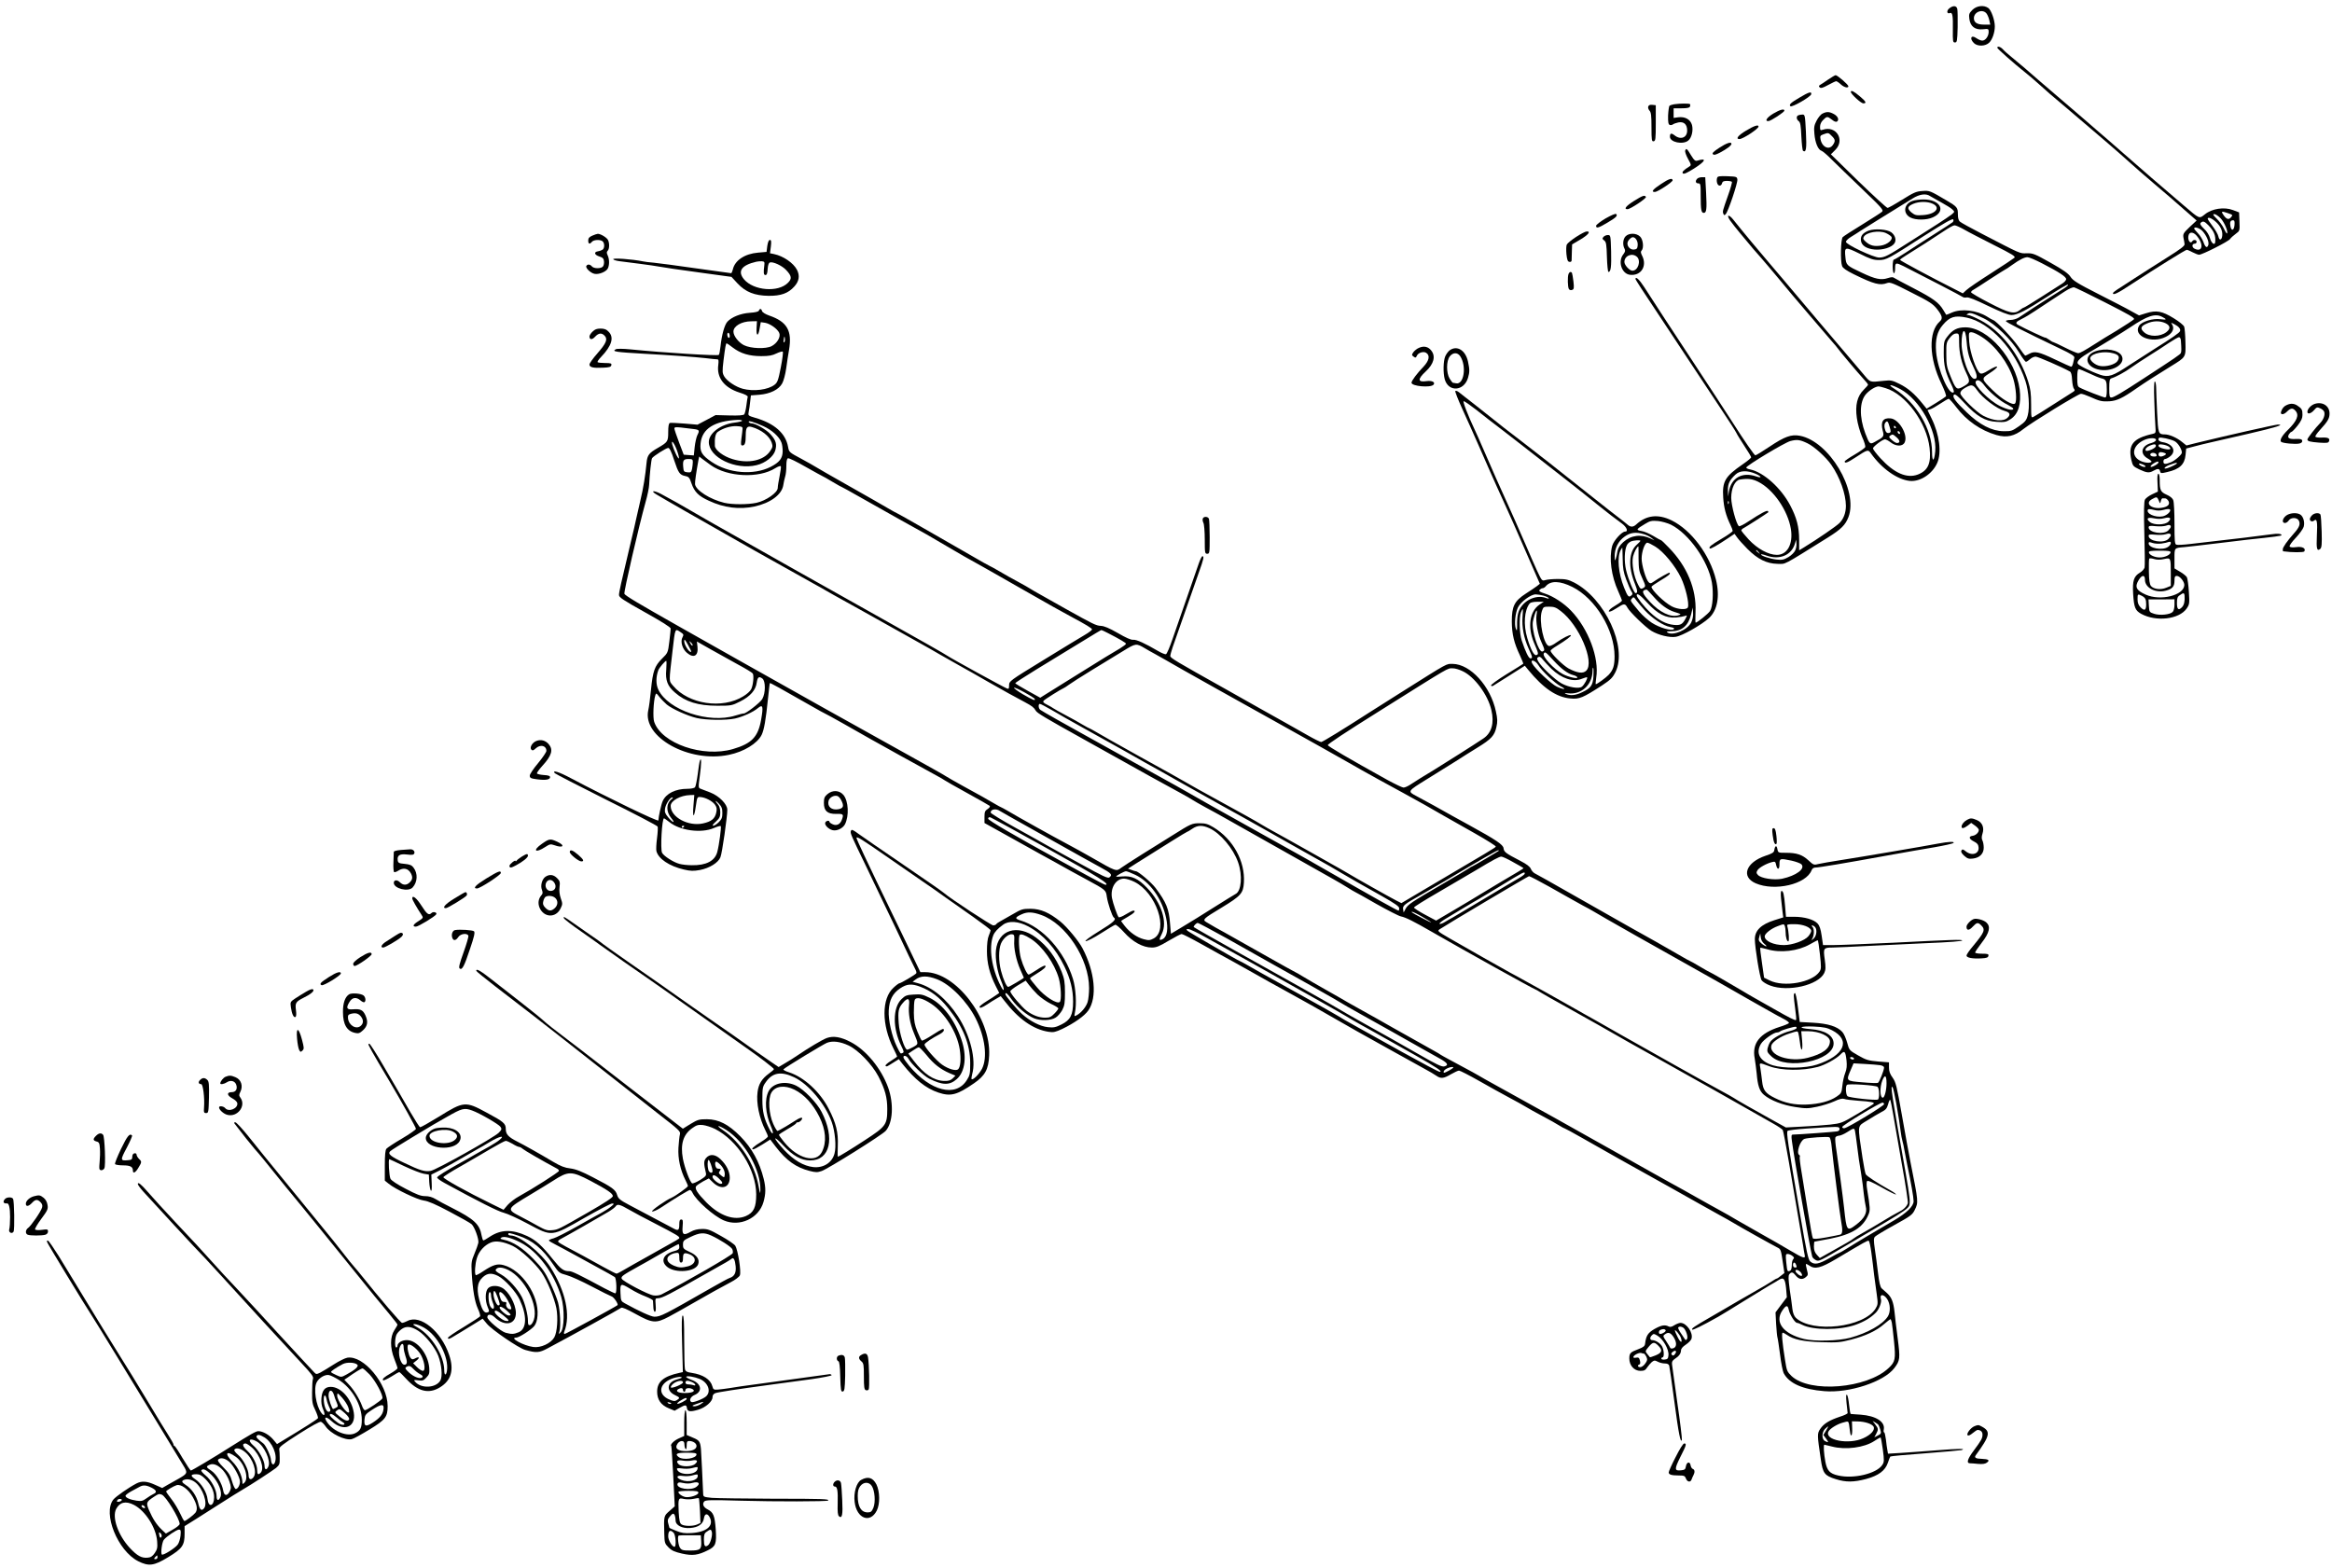<?xml version="1.0" standalone="no"?>
<!DOCTYPE svg PUBLIC "-//W3C//DTD SVG 20010904//EN"
 "http://www.w3.org/TR/2001/REC-SVG-20010904/DTD/svg10.dtd">
<svg version="1.0" xmlns="http://www.w3.org/2000/svg"
 width="1895pt" height="1274pt" viewBox="0 0 1895 1274"
 preserveAspectRatio="xMidYMid meet">
<g transform="translate(0,1274) scale(0.1,-0.1)"
fill="#000000" stroke="none">
<path d="M15840 12672 c-24 -19 -20 -48 5 -38 21 8 26 -21 24 -134 -1 -97 0
-105 17 -105 17 0 19 10 22 125 1 69 0 135 -3 148 -7 27 -34 29 -65 4z"/>
<path d="M16028 12660 c-27 -28 -30 -36 -25 -73 8 -62 46 -91 109 -85 46 5 48
4 48 -21 0 -35 -26 -71 -52 -71 -11 0 -32 9 -48 20 -42 30 -58 -2 -20 -40 29
-29 94 -27 125 4 25 25 45 82 45 132 0 50 -29 132 -53 149 -37 26 -94 19 -129
-15z m117 -33 c8 -13 18 -37 21 -55 l7 -32 -51 0 c-55 0 -82 17 -82 52 0 54
76 79 105 35z"/>
<path d="M16230 12352 c0 -8 139 -131 225 -199 28 -22 80 -66 116 -99 74 -67
88 -79 219 -189 179 -151 465 -397 515 -444 28 -26 115 -102 195 -170 80 -67
191 -163 247 -213 l103 -90 -57 -53 c-51 -49 -55 -56 -50 -87 4 -18 8 -41 9
-52 2 -14 -32 -40 -147 -112 -82 -52 -199 -126 -260 -166 -60 -39 -125 -81
-142 -92 -18 -12 -33 -24 -33 -28 0 -20 38 -2 154 75 204 133 435 277 446 277
5 0 27 -9 47 -20 21 -11 45 -20 53 -20 26 0 237 107 251 127 8 11 29 30 47 43
33 24 33 25 30 99 l-3 75 -50 19 c-71 27 -170 12 -227 -34 -48 -38 -41 -41
-171 70 -136 115 -404 347 -493 426 -44 39 -98 86 -120 105 -23 19 -68 58
-100 86 -32 29 -162 140 -289 249 -126 108 -258 221 -291 251 -34 29 -84 71
-110 92 -27 22 -58 49 -68 61 -19 21 -46 29 -46 13z m1871 -1343 c44 -15 44
-16 29 -34 -19 -23 -36 -18 -60 15 -24 33 -19 36 31 19z m-55 -44 c30 -32 62
-110 51 -122 -3 -2 -15 16 -26 41 -12 25 -39 61 -59 80 -29 29 -33 36 -18 36
10 0 34 -16 52 -35z m-43 -25 c40 -35 60 -76 55 -116 -4 -37 -24 -41 -31 -6
-3 16 -24 53 -46 82 -23 30 -41 58 -41 62 0 17 31 6 63 -22z m155 -27 c-4 -46
-24 -54 -33 -14 -7 35 -1 51 21 51 11 0 14 -9 12 -37z m-211 -5 c45 -48 59
-83 54 -135 -3 -31 -31 -10 -42 30 -7 26 -25 56 -49 78 -28 27 -35 40 -27 48
18 18 31 13 64 -21z m-50 -45 c33 -36 56 -89 48 -114 -10 -29 -25 -19 -40 25
-8 21 -27 53 -44 70 -17 18 -31 35 -31 39 0 18 44 4 67 -20z m-50 -35 c62 -69
54 -140 -12 -110 -26 12 -25 42 1 42 8 0 14 7 14 15 0 17 -25 20 -35 5 -17
-28 -42 13 -30 50 8 27 37 25 62 -2z"/>
<path d="M14855 12093 c-27 -19 -57 -39 -65 -43 -11 -7 -12 -12 -3 -20 8 -9
25 -5 68 19 31 17 61 31 66 31 5 0 22 -11 37 -25 26 -25 62 -34 62 -16 0 13
-90 91 -104 90 -6 -1 -33 -17 -61 -36z"/>
<path d="M15040 11993 c0 -17 83 -93 101 -93 30 0 23 15 -30 59 -46 39 -71 51
-71 34z"/>
<path d="M14625 11948 c-75 -44 -89 -58 -76 -71 12 -12 165 76 169 97 5 25
-18 19 -93 -26z"/>
<path d="M13605 11893 c-16 -3 -34 -8 -39 -13 -4 -5 -9 -40 -11 -79 -1 -54 2
-71 13 -76 8 -3 20 -1 26 4 6 5 26 12 44 16 45 9 72 -15 72 -66 0 -58 -53 -78
-102 -39 -27 21 -38 18 -38 -11 0 -45 106 -67 149 -31 28 22 42 83 30 127 -13
45 -57 69 -111 62 l-38 -5 0 39 0 39 64 0 c46 0 65 4 69 14 3 8 3 17 0 20 -7
6 -79 6 -128 -1z"/>
<path d="M13394 11875 c-4 -9 1 -24 10 -34 13 -14 16 -41 16 -135 0 -106 2
-117 18 -114 15 3 17 18 17 148 l0 145 -28 3 c-18 2 -29 -2 -33 -13z"/>
<path d="M14410 11817 c-53 -32 -73 -63 -39 -61 21 2 129 73 129 85 0 18 -36
8 -90 -24z"/>
<path d="M14810 11817 c-14 -6 -35 -32 -48 -57 -20 -38 -23 -55 -18 -108 6
-72 30 -129 57 -137 10 -3 49 -36 86 -74 37 -37 148 -144 245 -237 165 -158
177 -172 160 -186 -9 -8 -81 -54 -160 -103 -79 -48 -150 -94 -158 -102 -16
-17 -20 -195 -5 -235 6 -17 36 -37 94 -66 165 -81 214 -94 272 -72 23 9 47 0
197 -77 149 -75 175 -92 209 -135 43 -55 48 -77 21 -101 -93 -84 -87 -298 14
-505 26 -55 42 -98 37 -103 -5 -5 -42 -30 -83 -55 l-74 -45 -35 43 c-64 79
-118 125 -185 158 -58 29 -71 32 -123 26 -124 -13 -111 -17 -172 55 -31 36
-180 211 -331 390 -151 178 -298 352 -326 386 -28 34 -74 88 -102 120 -50 57
-236 280 -298 359 -37 46 -58 39 -24 -9 32 -43 34 -45 77 -98 106 -128 131
-157 169 -199 22 -25 85 -99 140 -165 116 -140 111 -134 245 -291 57 -66 124
-145 149 -174 25 -30 52 -61 60 -70 8 -8 22 -25 30 -36 22 -31 166 -202 211
-251 22 -23 39 -45 39 -49 0 -4 -16 -22 -35 -41 -53 -52 -71 -125 -56 -230 6
-46 25 -111 42 -152 18 -38 29 -76 26 -84 -3 -8 -42 -35 -86 -61 -45 -26 -81
-51 -81 -56 0 -18 24 -9 85 31 104 68 105 68 129 34 87 -123 214 -213 316
-223 84 -8 183 57 222 146 37 83 18 232 -46 362 l-33 68 22 6 c12 3 49 24 82
46 33 22 64 40 69 39 5 0 33 -31 62 -69 82 -108 197 -188 325 -225 84 -24 147
-10 220 49 68 54 446 286 467 286 11 0 43 -11 72 -24 80 -36 98 -40 158 -37
62 4 107 25 220 104 78 54 149 99 280 180 125 77 122 72 119 196 -1 58 -6 115
-10 126 -4 12 -42 43 -85 69 -94 58 -140 67 -224 41 l-58 -18 -64 35 c-34 20
-155 82 -267 139 -171 87 -207 110 -226 140 -18 27 -57 55 -162 114 -128 72
-142 78 -193 77 -59 -2 -42 -9 -370 161 -85 44 -163 87 -172 95 -13 10 -18 30
-18 62 0 53 -7 61 -90 110 -139 82 -139 82 -199 78 -50 -3 -71 -13 -164 -71
-59 -37 -112 -67 -119 -66 -7 0 -114 98 -237 217 l-223 218 36 36 c81 81 7
200 -101 164 -21 -7 -23 -4 -23 24 0 19 9 40 25 55 29 30 35 31 68 5 27 -22
43 -25 51 -11 10 16 -5 41 -35 56 -34 18 -56 19 -89 2z m75 -182 c29 -28 31
-42 9 -73 -30 -44 -87 -19 -100 45 -5 27 -3 32 22 41 41 15 42 15 69 -13z
m800 -489 c11 -7 52 -30 90 -51 39 -21 79 -46 90 -57 20 -19 20 -19 -6 -41
-15 -12 -67 -47 -115 -78 -49 -31 -152 -97 -229 -146 -174 -112 -201 -126
-245 -126 -45 0 -270 106 -270 128 0 8 19 27 43 41 23 14 58 36 77 49 38 24
259 162 325 202 22 14 65 40 95 59 59 37 111 44 145 20z m182 -212 c-7 -6 -75
-50 -152 -99 -77 -49 -180 -115 -228 -147 -49 -32 -93 -58 -98 -58 -5 0 -9
-25 -9 -55 0 -30 5 -55 10 -55 6 0 10 18 10 40 0 47 6 48 69 17 189 -96 468
-241 478 -249 7 -6 22 -8 34 -5 14 4 73 -19 175 -69 105 -50 165 -74 190 -74
47 0 116 36 298 154 82 53 153 95 160 93 6 -2 -7 -15 -29 -29 -22 -14 -82 -52
-133 -84 -83 -53 -140 -89 -237 -154 -17 -11 -47 -20 -67 -20 -21 0 -38 -4
-38 -9 0 -9 133 -77 438 -223 97 -46 122 -62 118 -76 -2 -9 -7 -29 -10 -44 -4
-16 -10 -28 -15 -28 -5 0 -65 27 -134 60 -130 62 -164 69 -207 45 -14 -8 -28
-14 -32 -15 -4 0 -29 33 -56 73 -47 68 -178 207 -205 216 -7 2 -28 14 -48 27
-86 54 -211 68 -288 34 -24 -11 -45 -19 -46 -18 -1 2 -11 19 -23 38 -36 61
-83 95 -237 175 -82 42 -156 82 -163 87 -9 8 -24 7 -52 -2 -54 -18 -102 -8
-211 44 -124 58 -127 61 -133 126 -9 86 -4 87 115 29 85 -43 113 -52 156 -52
62 0 76 8 377 202 157 100 222 137 228 128 4 -6 2 -17 -5 -23z m95 -60 c34
-20 144 -76 242 -126 151 -76 177 -92 165 -103 -8 -7 -93 -64 -189 -125 -96
-61 -187 -123 -202 -138 l-28 -26 -72 37 c-181 91 -438 229 -438 235 0 4 21
20 48 36 82 50 234 148 307 197 39 26 77 48 87 48 9 1 45 -15 80 -35z m634
-275 c138 -71 194 -108 194 -128 -1 -9 -15 -25 -33 -36 -18 -11 -94 -60 -169
-108 -75 -48 -139 -87 -143 -87 -4 0 -18 -9 -32 -20 -45 -35 -85 -26 -247 58
-82 42 -149 82 -149 87 0 6 9 15 19 20 11 6 72 45 137 88 65 42 120 77 122 77
3 0 27 16 53 35 63 45 102 65 128 65 12 0 66 -23 120 -51z m517 -320 c185 -94
236 -123 228 -133 -6 -7 -68 -48 -138 -91 -71 -42 -144 -87 -163 -100 -105
-67 -138 -85 -153 -85 -9 0 -57 20 -106 45 -49 25 -93 45 -96 45 -4 0 -20 9
-36 21 -16 11 -29 18 -29 15 0 -4 -162 71 -219 103 -27 14 -21 26 27 49 26 12
75 42 109 65 34 23 90 60 124 82 35 22 88 57 118 77 34 22 64 35 76 33 11 -3
127 -59 258 -126z m-993 -126 c93 -45 224 -172 289 -280 24 -40 48 -73 54 -73
6 0 21 10 33 21 13 12 33 21 46 21 18 0 214 -85 278 -121 10 -5 16 -27 18 -67
2 -32 8 -65 15 -73 9 -11 8 -16 -6 -25 -10 -6 -82 -52 -160 -102 -78 -50 -151
-96 -162 -101 -19 -11 -20 -8 -20 100 0 90 -5 127 -24 187 -68 217 -218 410
-388 498 -44 23 -89 42 -100 42 -15 0 -16 2 -3 10 19 12 38 7 130 -37z m1450
12 c41 -21 38 -26 -13 -19 -61 9 -152 -19 -174 -52 -54 -84 102 -150 217 -91
52 25 72 65 52 98 -12 19 -12 19 16 5 37 -19 54 -40 47 -57 -5 -14 -63 -54
-208 -145 -43 -27 -134 -86 -202 -130 -136 -90 -171 -102 -237 -80 -83 29
-179 77 -185 93 -7 19 25 49 99 92 87 50 273 164 328 201 140 94 203 115 260
85z m-1588 -6 c189 -40 392 -259 477 -516 27 -82 36 -213 19 -277 -11 -42 -21
-54 -72 -90 -55 -38 -63 -41 -125 -40 -95 1 -195 52 -300 154 -93 89 -119 126
-103 142 9 9 31 -9 86 -68 101 -108 165 -146 260 -152 65 -4 77 -2 113 21 64
41 90 124 75 243 -33 246 -258 504 -441 504 -66 0 -105 -20 -147 -76 -27 -35
-29 -43 -29 -133 0 -101 13 -156 63 -259 14 -28 22 -55 19 -58 -36 -37 -132
182 -144 327 -8 100 8 165 55 219 57 67 97 79 194 59z m1614 -45 c41 -20 44
-45 8 -73 -50 -39 -140 -40 -182 0 -32 29 -27 48 21 69 52 24 108 25 153 4z
m-1615 -150 c7 -89 19 -133 60 -217 29 -59 29 -90 0 -85 -40 8 -100 177 -101
283 0 128 32 143 41 19z m126 36 c109 -70 215 -213 254 -341 22 -73 30 -182
13 -198 -17 -18 -106 34 -178 105 -97 95 -97 97 -32 139 91 58 84 80 -7 24
-37 -23 -55 -29 -67 -22 -30 19 -83 172 -88 256 -5 76 -4 77 20 77 13 0 52
-18 85 -40z m-187 -43 c0 -86 20 -169 60 -252 32 -68 30 -76 -35 -111 -45 -24
-53 -16 -96 91 -29 70 -33 91 -33 176 -1 90 1 98 27 132 19 25 36 37 53 37 23
0 24 -2 24 -73z m1802 18 c5 -70 5 -91 0 -103 -4 -12 -47 -41 -302 -207 -172
-113 -244 -155 -262 -155 -16 0 -18 9 -18 75 0 63 3 76 18 81 37 11 109 50
163 89 31 22 96 65 144 95 48 30 120 76 159 103 39 26 76 47 83 47 7 0 14 -11
15 -25z m-747 -268 c39 -19 83 -37 100 -41 40 -10 45 -20 45 -93 0 -47 -4 -63
-14 -63 -13 0 -171 61 -207 81 -16 8 -19 21 -19 79 0 50 4 70 13 70 7 0 44
-15 82 -33z m-850 -99 c39 -53 130 -129 189 -157 25 -13 46 -27 46 -32 0 -18
-48 -8 -109 22 -89 45 -214 171 -196 199 13 21 41 8 70 -32z m-683 -30 c157
-84 299 -337 284 -505 -8 -86 -26 -91 -26 -7 0 187 -127 401 -304 513 -66 41
-32 41 46 -1z m622 -6 c45 -66 163 -155 228 -172 40 -11 48 -29 23 -53 -34
-35 -113 -29 -198 14 -56 29 -187 157 -187 183 0 15 12 29 38 44 52 30 65 28
96 -16z m-742 14 c164 -49 335 -281 358 -486 14 -124 -12 -184 -95 -216 -90
-34 -193 11 -305 133 -33 36 -60 72 -60 79 0 15 78 74 98 74 7 0 28 -11 46
-25 45 -35 99 -34 114 1 28 61 -46 187 -114 194 -62 7 -84 -26 -65 -99 13 -48
10 -52 -66 -93 -38 -21 -42 -17 -76 72 -49 132 -47 256 6 317 29 33 76 62 103
63 6 0 31 -6 56 -14z m34 -317 c10 -33 10 -41 -1 -46 -21 -7 -33 4 -40 38 -4
18 -2 36 6 45 15 18 21 12 35 -37z m49 1 c3 -5 1 -10 -4 -10 -6 0 -11 5 -11
10 0 6 2 10 4 10 3 0 8 -4 11 -10z m35 -51 c0 -6 -4 -7 -10 -4 -5 3 -10 11
-10 16 0 6 5 7 10 4 6 -3 10 -11 10 -16z m-27 -34 c28 -25 29 -45 2 -45 -8 0
-27 11 -42 25 -24 21 -26 26 -13 35 20 13 21 13 53 -15z"/>
<path d="M15540 11107 c-69 -24 -79 -101 -17 -134 43 -23 132 -23 184 1 112
50 60 147 -79 145 -29 0 -69 -5 -88 -12z m166 -23 c68 -32 21 -86 -81 -92 -54
-4 -64 -1 -93 22 -37 32 -33 49 16 70 49 20 116 20 158 0z"/>
<path d="M15185 10866 c-48 -19 -67 -42 -63 -80 4 -41 45 -68 113 -74 64 -5
137 17 159 50 18 26 7 66 -25 90 -34 25 -133 32 -184 14z m138 -19 c18 -8 38
-21 45 -29 19 -23 -28 -65 -84 -74 -55 -8 -86 0 -121 30 -23 20 -26 28 -17 43
22 36 122 53 177 30z"/>
<path d="M17026 9885 c-92 -33 -82 -119 18 -146 111 -30 234 40 197 110 -26
48 -131 66 -215 36z m147 -16 c45 -12 55 -30 34 -63 -19 -28 -93 -49 -142 -40
-41 7 -87 47 -79 68 14 36 114 56 187 35z"/>
<path d="M14613 11803 c-18 -7 -16 -34 4 -48 13 -10 17 -35 21 -124 3 -61 9
-114 14 -117 25 -16 30 18 23 155 -7 135 -8 141 -29 140 -11 0 -27 -3 -33 -6z"/>
<path d="M14188 11678 c-64 -38 -87 -68 -53 -68 28 0 155 83 155 102 0 18 -38
5 -102 -34z"/>
<path d="M13971 11539 c-47 -31 -60 -44 -52 -52 9 -9 23 -5 58 13 55 29 93 58
93 71 0 20 -39 7 -99 -32z"/>
<path d="M13694 11516 c-3 -8 7 -38 23 -67 27 -49 27 -52 9 -63 -45 -28 -61
-45 -51 -55 8 -8 34 4 90 39 95 60 108 89 29 65 -18 -6 -27 2 -53 44 -33 55
-39 59 -47 37z"/>
<path d="M13954 11296 c-9 -25 0 -61 17 -64 10 -2 19 5 22 18 4 15 13 20 40
20 20 0 38 -4 41 -8 2 -4 -11 -53 -31 -108 -46 -131 -46 -131 -39 -151 6 -14
9 -15 20 -2 20 22 98 254 94 280 -3 23 -8 24 -81 27 -61 2 -79 0 -83 -12z"/>
<path d="M13792 11288 c-18 -18 -14 -38 8 -38 19 0 20 -7 20 -104 0 -111 5
-136 25 -136 22 0 26 30 19 162 l-7 128 -26 0 c-15 0 -32 -5 -39 -12z"/>
<path d="M13498 11245 c-68 -45 -84 -65 -50 -65 22 0 146 82 144 95 -2 21 -30
13 -94 -30z"/>
<path d="M13278 11107 c-64 -40 -86 -67 -53 -67 23 0 157 89 150 100 -10 17
-27 11 -97 -33z"/>
<path d="M13047 10965 c-42 -25 -77 -52 -77 -60 0 -23 19 -18 91 25 73 43 86
57 72 71 -5 5 -40 -10 -86 -36z"/>
<path d="M12808 10815 c-37 -24 -71 -52 -76 -62 -5 -10 -6 -45 -3 -78 5 -46
10 -61 24 -63 9 -2 17 2 18 10 0 7 1 40 2 72 l2 60 68 40 c65 39 86 67 50 65
-10 0 -48 -20 -85 -44z"/>
<path d="M4813 10825 c-25 -11 -33 -20 -33 -40 0 -28 12 -32 30 -10 15 18 71
20 88 3 16 -16 15 -53 0 -66 -7 -5 -24 -12 -38 -14 -36 -5 -31 -29 10 -42 28
-9 36 -17 38 -39 2 -16 -2 -35 -9 -43 -15 -18 -73 -18 -89 1 -15 18 -36 20
-45 4 -10 -15 33 -57 65 -64 35 -8 95 16 109 43 14 27 14 75 -1 107 -9 19 -9
28 0 37 15 15 16 63 2 89 -11 20 -60 49 -82 49 -7 -1 -28 -7 -45 -15z"/>
<path d="M13210 10820 c-22 -22 -26 -70 -9 -101 8 -15 6 -25 -10 -46 -46 -57
-13 -158 54 -166 90 -11 142 71 99 155 -11 22 -13 33 -5 41 21 21 13 92 -12
115 -30 29 -89 30 -117 2z m98 -74 c-2 -25 -8 -32 -30 -34 -35 -4 -65 36 -49
67 6 11 19 25 29 30 24 15 54 -23 50 -63z m-6 -93 c35 -32 9 -113 -37 -113
-23 0 -65 46 -65 71 0 51 63 77 102 42z"/>
<path d="M13030 10815 c-11 -13 -10 -18 6 -29 16 -13 19 -30 22 -135 2 -67 8
-121 12 -121 20 0 25 41 22 168 -4 130 -4 132 -27 132 -12 0 -28 -7 -35 -15z"/>
<path d="M6235 10741 l-6 -48 -69 -6 c-108 -9 -189 -63 -205 -137 -4 -16 -10
-30 -14 -30 -4 0 -131 18 -282 39 -151 22 -305 42 -344 46 -38 3 -79 8 -90 11
-87 18 -250 30 -242 17 4 -6 28 -13 54 -16 26 -4 100 -13 164 -21 64 -8 130
-18 145 -21 49 -9 151 -24 378 -55 l220 -30 50 -54 c66 -70 138 -98 251 -100
100 -1 160 20 209 75 40 43 47 89 22 137 -29 55 -110 111 -185 127 l-34 7 7
54 c5 43 3 54 -8 54 -9 0 -16 -17 -21 -49z m-24 -156 c-8 -61 -6 -80 9 -80 11
0 16 13 18 48 2 31 8 50 18 54 24 9 98 -25 131 -60 47 -49 50 -72 15 -106 -79
-79 -278 -63 -356 29 -55 66 -21 115 99 143 11 3 31 4 45 4 22 -2 24 -6 21
-32z"/>
<path d="M12746 10514 c-9 -24 -7 -107 3 -123 5 -8 16 -11 26 -7 15 5 17 15
11 68 -4 34 -10 66 -12 70 -8 13 -21 9 -28 -8z"/>
<path d="M13290 10472 c0 -4 75 -121 168 -259 92 -139 226 -341 297 -449 72
-108 178 -269 237 -358 59 -88 112 -171 118 -184 5 -12 35 -60 65 -106 30 -45
55 -87 55 -92 0 -6 -32 -32 -70 -58 -142 -98 -166 -138 -157 -270 5 -81 22
-145 58 -220 11 -22 19 -45 19 -50 0 -6 -40 -35 -90 -64 -89 -53 -107 -68 -96
-79 6 -6 62 26 146 82 l55 37 20 -28 c11 -16 49 -59 85 -95 83 -83 155 -119
244 -121 71 -1 32 -21 411 215 107 67 141 101 166 166 81 216 -158 616 -396
660 -69 13 -124 -7 -246 -89 -57 -38 -109 -70 -115 -70 -8 0 -91 120 -180 260
-36 57 -207 319 -369 565 -147 222 -257 392 -354 542 -40 62 -71 91 -71 65z
m1397 -1334 c54 -25 152 -114 194 -175 71 -102 118 -237 119 -333 0 -57 -19
-107 -52 -140 -27 -27 -176 -129 -290 -199 l-38 -23 0 84 c0 106 -20 181 -73
282 -75 142 -216 268 -324 291 -18 3 -33 10 -33 15 0 16 313 204 359 216 54
14 77 11 138 -18z m-421 -248 c51 -22 54 -39 3 -21 -111 38 -201 -12 -220
-124 l-6 -40 -2 50 c-1 54 14 84 62 129 35 33 95 35 163 6z m21 -65 c124 -62
242 -234 266 -385 19 -121 -29 -209 -114 -209 -68 0 -158 49 -229 125 -33 36
-60 69 -60 74 0 5 10 15 23 21 19 10 185 116 196 126 2 1 1 6 -3 10 -8 8 -56
-17 -158 -84 -37 -25 -72 -42 -77 -39 -21 13 -63 169 -63 231 0 78 31 142 71
148 64 10 100 6 148 -18z m-240 -177 c-3 -8 -6 -5 -6 6 -1 11 2 17 5 13 3 -3
4 -12 1 -19z m542 -379 c-7 -17 -31 -41 -56 -56 -37 -22 -52 -25 -97 -20 -51
5 -134 33 -125 42 3 2 23 -2 44 -10 108 -38 205 4 232 101 l8 29 3 -29 c2 -15
-2 -41 -9 -57z m-298 -16 c13 -16 12 -17 -3 -4 -10 7 -18 15 -18 17 0 8 8 3
21 -13z"/>
<path d="M6167 10216 c-4 -9 -29 -15 -75 -18 -73 -5 -146 -34 -181 -72 -23
-25 -46 -106 -56 -200 -4 -36 -10 -68 -14 -70 -14 -9 -438 17 -719 45 -61 6
-109 6 -118 1 -34 -19 -6 -23 236 -37 206 -11 409 -26 490 -35 47 -6 91 -10
99 -10 10 0 12 -10 8 -44 -15 -104 47 -186 172 -226 45 -14 70 -27 67 -35 -2
-6 -7 -38 -11 -71 -4 -32 -12 -64 -17 -71 -7 -8 -43 -11 -121 -9 l-112 3 -73
-39 -74 -39 -106 9 c-59 5 -113 7 -119 5 -9 -4 -13 -28 -13 -73 0 -78 -4 -83
-83 -129 -73 -42 -87 -59 -93 -122 -10 -105 -26 -205 -51 -309 -13 -58 -28
-123 -33 -145 -4 -22 -24 -107 -44 -190 -80 -337 -96 -407 -96 -430 0 -19 31
-40 210 -140 136 -76 210 -122 210 -133 0 -8 -5 -56 -11 -106 -11 -90 -12 -92
-60 -139 -59 -59 -74 -100 -89 -252 -6 -66 -16 -141 -22 -166 -50 -219 332
-431 655 -363 122 25 231 92 266 162 20 41 34 120 52 297 7 66 13 122 15 124
3 3 85 -42 328 -181 65 -37 120 -68 123 -68 2 0 70 -37 151 -83 81 -46 181
-102 222 -126 41 -23 82 -46 90 -50 12 -8 212 -118 445 -246 28 -15 55 -31 60
-35 6 -5 89 -52 185 -105 96 -53 179 -100 183 -104 4 -5 -3 -16 -17 -25 -22
-14 -26 -24 -26 -65 l0 -49 248 -138 c136 -76 285 -159 332 -184 47 -26 101
-56 120 -67 19 -11 76 -41 125 -68 161 -87 162 -88 169 -142 8 -54 44 -161 57
-169 24 -15 -2 -39 -118 -110 -79 -49 -121 -80 -111 -82 10 -2 65 26 123 63
57 36 110 68 117 70 7 3 40 -25 72 -61 70 -78 153 -124 226 -124 36 0 61 10
136 55 51 30 99 55 106 55 8 0 84 -39 168 -86 85 -48 200 -111 255 -141 55
-31 134 -75 175 -98 41 -24 156 -88 255 -142 193 -107 214 -118 405 -228 69
-40 145 -83 170 -97 25 -14 142 -79 260 -145 118 -66 247 -137 285 -158 39
-21 82 -46 97 -57 36 -25 59 -23 118 12 28 16 58 30 66 30 8 0 81 -37 162 -83
81 -46 192 -108 247 -137 55 -29 116 -63 135 -75 19 -12 80 -46 135 -75 55
-29 117 -64 137 -77 21 -13 40 -23 43 -23 3 0 68 -35 143 -78 198 -113 386
-219 707 -397 77 -43 185 -104 240 -135 55 -31 132 -74 170 -95 39 -21 90 -50
115 -65 47 -29 305 -173 352 -197 30 -15 30 -17 47 -133 l11 -75 -28 -22 c-15
-13 -30 -23 -34 -23 -4 0 -26 -13 -50 -29 -24 -15 -68 -42 -98 -58 -30 -17
-104 -59 -165 -95 -60 -36 -162 -94 -225 -131 -134 -77 -157 -93 -149 -102 6
-5 77 29 212 105 25 14 116 70 203 124 88 54 184 113 214 131 30 17 65 37 76
45 38 23 50 8 58 -70 l6 -72 -46 -61 -46 -62 5 -95 c3 -52 8 -102 11 -110 3
-8 12 -71 21 -138 8 -68 22 -136 29 -150 44 -84 154 -133 331 -147 201 -17
484 76 568 187 47 61 49 77 28 241 -11 84 -23 181 -26 217 -9 80 -24 117 -59
150 -16 14 -36 32 -45 40 -12 11 -21 48 -30 125 -7 61 -19 148 -26 195 -10 69
-10 88 1 100 7 8 78 51 158 95 131 72 146 83 165 122 31 64 31 62 -34 388 -13
66 -45 238 -70 383 -42 238 -49 267 -75 304 -22 30 -30 52 -30 83 l0 42 -89 7
c-79 7 -96 12 -161 49 -73 42 -73 42 -90 105 -10 35 -27 74 -40 87 -41 44
-115 67 -235 74 l-110 6 -15 120 c-9 72 -19 118 -25 115 -12 -6 -11 -19 3
-129 7 -47 10 -87 7 -90 -6 -6 -56 19 -180 90 -49 28 -115 65 -145 82 -30 17
-86 49 -125 73 -89 53 -247 144 -251 144 -2 0 -38 20 -80 45 -41 25 -78 45
-80 45 -3 0 -46 24 -97 54 -51 29 -135 78 -187 107 -162 90 -215 120 -530 299
-370 210 -419 238 -447 252 -12 6 -27 22 -33 37 -7 18 -34 39 -85 65 -121 63
-133 72 -137 103 -3 29 -61 68 -278 187 -47 25 -110 60 -140 77 -66 38 -240
134 -292 161 -72 38 -71 38 89 137 81 50 186 115 233 145 47 30 127 81 178
112 111 68 137 97 152 166 10 43 9 67 -4 126 -43 205 -207 385 -351 387 -55 0
-25 17 -425 -235 -107 -68 -217 -137 -245 -155 -208 -134 -388 -245 -399 -245
-7 0 -58 25 -112 56 -54 31 -137 78 -184 104 -47 26 -137 77 -200 112 -63 36
-189 107 -280 158 -404 226 -450 253 -450 269 0 9 9 41 19 71 20 57 144 413
212 605 41 114 45 135 30 135 -5 0 -18 -26 -29 -57 -74 -211 -180 -516 -214
-616 -22 -65 -46 -121 -53 -123 -7 -3 -36 9 -65 26 -104 61 -175 94 -202 91
-18 -2 -60 17 -125 55 -70 40 -110 57 -138 58 -38 2 -61 13 -290 141 -27 16
-102 57 -165 93 -63 35 -119 67 -125 72 -5 4 -46 27 -90 51 -44 23 -113 62
-153 86 -41 24 -76 43 -78 43 -2 0 -80 43 -172 97 -356 205 -566 325 -586 334
-12 6 -30 15 -41 22 -58 34 -201 116 -380 217 -110 62 -216 123 -235 135 -19
12 -71 41 -115 65 -103 55 -103 55 -111 99 -20 110 -111 191 -268 236 -57 17
-58 18 -52 48 4 17 9 54 12 83 l6 51 67 5 c88 7 159 41 187 92 12 21 26 74 33
124 6 48 17 115 23 150 26 155 -16 228 -162 278 -31 11 -55 26 -58 37 -5 20
-18 22 -25 3z m-19 -141 c-4 -69 14 -73 25 -4 l9 51 35 -5 c41 -7 100 -49 115
-82 14 -32 -16 -84 -62 -108 -47 -24 -168 -20 -225 8 -43 22 -85 75 -85 110 0
45 65 83 143 84 l48 1 -3 -55z m-218 -66 c0 -11 -4 -17 -10 -14 -5 3 -10 15
-10 26 0 11 5 17 10 14 6 -3 10 -15 10 -26z m443 -50 c-6 -6 -7 3 -4 23 4 28
6 29 9 9 2 -13 0 -27 -5 -32z m-419 -43 c64 -49 135 -70 232 -70 62 0 90 5
124 22 25 12 48 18 51 14 4 -4 -3 -61 -16 -127 -20 -103 -27 -123 -50 -141
-53 -42 -171 -57 -260 -33 -56 15 -127 62 -149 99 -17 29 -17 40 -7 128 14
112 19 142 26 142 3 0 25 -15 49 -34z m76 -595 c0 -5 -27 -11 -59 -15 -114
-13 -211 -86 -211 -158 0 -125 216 -230 388 -188 72 17 138 70 152 120 14 51
6 80 -37 129 -32 38 -124 91 -158 91 -7 0 -17 5 -20 10 -10 16 40 2 118 -33
69 -31 129 -85 147 -133 6 -14 10 -46 10 -72 -1 -57 -26 -89 -98 -126 -138
-70 -344 -53 -480 41 -79 54 -96 83 -89 150 12 119 111 182 300 191 20 1 37
-2 37 -7z m4 -66 c-1 -11 -4 -46 -9 -77 -6 -48 -5 -58 8 -58 20 0 27 21 27 84
0 61 11 77 49 66 78 -22 144 -74 162 -127 10 -30 8 -38 -13 -69 -51 -77 -178
-104 -305 -65 -74 22 -142 73 -144 108 -3 62 4 98 23 113 42 30 103 49 153 47
43 -2 50 -5 49 -22z m-401 -1 c51 -6 54 -11 33 -52 -7 -15 -17 -58 -21 -95
l-7 -68 -41 3 -41 3 -38 100 c-21 55 -38 106 -38 113 0 11 12 12 53 8 28 -4
73 -9 100 -12z m-133 -171 c11 -30 19 -61 17 -67 -5 -12 -42 67 -54 111 -11
47 15 15 37 -44z m-22 -82 c35 -106 45 -120 93 -130 26 -5 33 -14 48 -59 24
-69 57 -103 141 -141 124 -58 247 -73 371 -47 129 28 222 96 234 173 3 21 10
52 15 69 6 17 10 56 10 88 0 38 4 58 13 62 8 3 73 -29 146 -71 73 -41 134 -75
136 -75 2 0 38 -20 79 -45 42 -25 78 -45 81 -45 2 0 63 -34 137 -76 73 -42
219 -124 323 -182 105 -58 206 -114 225 -125 88 -51 139 -81 195 -114 56 -34
144 -84 260 -148 28 -15 158 -90 290 -165 291 -166 320 -182 414 -233 140 -75
184 -102 185 -112 0 -5 -27 -26 -60 -45 -33 -19 -184 -111 -337 -205 -274
-168 -277 -170 -277 -204 0 -27 -3 -32 -17 -26 -25 9 -453 244 -483 265 -21
15 -183 107 -670 380 -73 41 -440 247 -570 320 -47 27 -202 115 -345 195 -143
81 -300 170 -350 198 -49 28 -110 63 -135 78 -58 35 -201 115 -262 147 -59 30
-85 24 -32 -7 47 -29 409 -236 479 -275 43 -24 114 -65 315 -179 106 -60 453
-254 500 -280 30 -16 65 -36 78 -44 13 -8 42 -24 65 -37 45 -24 370 -206 652
-364 94 -52 190 -107 215 -122 25 -15 92 -53 150 -85 58 -32 166 -93 240 -136
132 -75 209 -118 300 -166 54 -29 72 -42 86 -67 10 -20 76 -59 389 -233 321
-179 360 -201 545 -304 102 -56 214 -118 250 -137 36 -19 76 -43 90 -52 14 -9
61 -36 105 -60 44 -23 130 -71 190 -105 61 -35 272 -154 470 -265 448 -253
408 -229 488 -278 37 -23 69 -42 71 -42 2 0 79 -43 171 -96 93 -52 182 -98
199 -101 39 -8 100 -38 256 -128 271 -156 827 -465 836 -465 3 0 23 -12 47
-27 23 -14 105 -61 182 -103 77 -43 203 -113 280 -157 165 -95 341 -194 480
-271 200 -111 791 -444 947 -534 37 -21 71 -44 75 -51 4 -6 26 -124 50 -262
23 -137 56 -331 73 -430 17 -99 36 -207 41 -240 5 -33 11 -70 14 -83 8 -34
-10 -28 -120 37 -55 33 -158 92 -230 132 -71 40 -161 91 -200 114 -38 23 -101
59 -140 80 -38 21 -122 67 -185 103 -63 36 -158 89 -210 117 -52 29 -237 132
-410 230 -408 230 -695 390 -995 555 -82 45 -154 86 -160 90 -9 6 -43 25 -235
128 -36 19 -69 38 -75 42 -5 4 -26 17 -45 27 -19 11 -78 44 -130 73 -52 29
-144 81 -205 115 -128 73 -162 92 -247 139 -35 19 -90 50 -123 69 -33 20 -114
66 -180 103 -66 37 -148 85 -183 106 -34 21 -64 38 -66 38 -2 0 -125 68 -273
152 -147 83 -281 159 -298 168 -37 19 -122 68 -153 87 -32 20 -25 27 126 118
156 95 175 116 180 203 11 173 -88 353 -247 449 -45 27 -65 33 -111 33 -64 0
-71 -3 -222 -98 -59 -37 -172 -107 -250 -156 -79 -50 -154 -98 -167 -108 -41
-31 -39 -32 -246 87 -49 28 -135 76 -190 105 -119 63 -408 224 -483 269 -29
17 -55 31 -57 31 -2 0 -26 13 -53 29 -62 37 -122 70 -257 144 -60 33 -121 68
-135 77 -14 10 -153 88 -310 175 -399 221 -985 549 -1350 755 -124 70 -351
198 -505 285 -334 189 -446 255 -451 270 -6 16 116 543 172 745 15 52 28 115
29 140 4 83 17 208 24 217 11 17 115 83 131 83 11 0 26 -30 48 -99z m298 -41
c137 -97 391 -109 525 -24 21 13 41 20 44 15 3 -5 -2 -41 -10 -81 -8 -39 -15
-82 -15 -95 0 -38 -95 -104 -173 -121 -71 -15 -196 -15 -261 0 -116 28 -231
101 -238 151 -2 17 10 100 28 198 l6 27 26 -20 c15 -11 46 -34 68 -50z m-146
26 c0 -13 -3 -38 -6 -55 -6 -29 -10 -32 -38 -29 -28 3 -31 7 -34 42 -5 55 2
66 43 66 30 0 35 -3 35 -24z m-98 -1384 c24 -16 25 -20 14 -41 -19 -34 -1 -95
36 -126 55 -47 94 -25 86 48 l-5 44 111 -63 c61 -34 162 -90 223 -124 62 -33
116 -66 120 -73 11 -17 3 -98 -13 -128 -7 -15 -36 -41 -65 -58 -170 -105 -443
-64 -569 86 -36 43 -35 23 -5 283 22 191 19 184 67 152z m3468 -5 c98 -50 150
-81 150 -88 0 -5 -21 -21 -47 -37 -73 -43 -128 -76 -352 -216 -113 -71 -227
-141 -252 -157 l-46 -29 -101 56 c-56 31 -102 59 -102 62 0 4 78 54 172 112
95 58 226 138 293 179 202 124 230 140 235 141 3 0 25 -10 50 -23z m-3383
-153 c-13 -13 -57 54 -57 86 0 20 6 15 30 -29 17 -30 29 -56 27 -57z m11 50
c-4 -3 -12 5 -18 18 -12 22 -12 22 6 6 10 -10 15 -20 12 -24z m3677 -23 c16
-10 55 -32 85 -48 30 -17 132 -74 225 -128 94 -53 412 -232 708 -396 295 -165
581 -324 635 -356 53 -31 162 -92 242 -136 80 -43 172 -94 205 -112 119 -65
232 -128 320 -180 50 -28 168 -96 263 -149 95 -54 170 -101 167 -106 -6 -10
-32 -25 -639 -383 l-128 -76 -40 20 c-51 26 -337 187 -408 230 -30 18 -89 51
-130 74 -41 23 -106 60 -145 82 -125 71 -259 145 -315 176 -30 16 -75 42 -100
57 -49 30 -142 82 -385 215 -88 48 -185 102 -215 120 -30 18 -203 115 -385
215 -181 101 -347 194 -367 207 -21 12 -40 23 -42 23 -3 0 -29 14 -58 31 -29
18 -91 52 -138 77 -47 25 -92 50 -100 56 -8 6 -32 20 -52 30 -29 14 -35 22
-27 32 9 11 140 93 164 103 5 2 24 14 40 26 17 13 102 67 190 121 88 54 202
124 254 155 101 62 104 63 176 20z m-3891 -174 c-8 -85 10 -133 71 -185 85
-75 188 -107 345 -107 112 0 118 1 185 35 82 41 126 92 134 152 7 46 18 55 46
34 27 -20 27 -119 -1 -167 -18 -30 -135 -121 -152 -117 -4 1 -34 -7 -67 -17
-215 -67 -545 44 -625 210 -21 44 -21 103 0 160 8 20 55 75 64 75 3 0 3 -33 0
-73z m6471 -11 c96 -44 206 -192 234 -316 25 -106 2 -186 -65 -231 -68 -46
-316 -203 -399 -254 -95 -57 -141 -86 -193 -120 -21 -14 -46 -25 -57 -25 -10
0 -68 28 -129 61 -321 178 -486 275 -486 284 0 9 140 102 415 274 599 376 553
349 600 350 17 1 53 -10 80 -23z m-3476 -227 c5 -16 -16 -8 -100 41 -38 23
-69 45 -69 51 0 12 164 -77 169 -92z m-2991 -44 c42 -35 167 -92 244 -110 75
-17 235 -20 310 -4 64 14 148 52 187 85 40 33 45 15 26 -94 -25 -141 -76 -194
-229 -239 -243 -71 -580 45 -640 221 -12 34 -6 168 9 215 6 21 8 20 34 -13 15
-19 42 -46 59 -61z m3125 -43 c45 -27 170 -98 277 -157 107 -59 245 -136 305
-170 61 -35 151 -85 200 -113 50 -27 164 -91 255 -143 253 -142 301 -169 355
-199 88 -48 226 -125 385 -215 85 -49 225 -127 310 -175 141 -78 240 -135 280
-160 25 -16 178 -103 323 -184 102 -58 137 -82 137 -97 0 -10 -2 -19 -5 -19
-10 0 -182 96 -620 347 -77 44 -162 93 -190 108 -81 45 -217 121 -255 142 -19
11 -118 66 -220 123 -246 137 -233 130 -405 228 -82 47 -175 99 -205 115 -30
17 -170 94 -310 172 -140 78 -282 157 -315 175 -178 98 -382 213 -392 222 -16
13 -17 48 -3 48 6 0 48 -22 93 -48z m-418 -822 c6 -4 145 -83 310 -175 390
-219 405 -227 507 -283 89 -48 100 -60 73 -82 -12 -10 -55 10 -237 111 -123
67 -243 134 -268 148 -25 15 -138 78 -252 141 -114 63 -208 120 -208 127 0 27
44 35 75 13z m400 -313 c398 -221 503 -287 457 -287 -5 0 -72 34 -148 76 -76
42 -184 101 -239 131 -350 192 -565 317 -565 330 0 10 7 14 18 11 9 -3 224
-120 477 -261z m1302 173 c89 -40 195 -165 234 -278 37 -105 27 -234 -21 -257
-11 -6 -91 -55 -178 -110 -86 -55 -200 -125 -252 -156 l-95 -57 -7 82 c-9 120
-30 172 -117 289 -33 45 -142 137 -161 137 -5 0 -21 5 -36 11 l-28 10 64 41
c220 139 411 258 416 258 3 0 22 11 42 25 44 30 82 31 139 5z m2352 -184 c-10
-8 -210 -126 -215 -126 -3 0 -17 -8 -32 -19 -15 -10 -110 -67 -212 -126 -254
-148 -279 -165 -298 -200 l-16 -30 -4 25 c-5 31 6 40 155 124 65 37 145 84
178 103 329 196 428 252 439 253 5 0 7 -2 5 -4z m117 -92 c46 -25 84 -47 84
-49 0 -2 -21 -16 -47 -31 -62 -36 -231 -137 -308 -184 -33 -21 -126 -76 -207
-124 l-148 -87 -90 48 c-49 26 -90 53 -90 58 0 6 89 61 198 124 108 63 246
144 307 180 139 84 187 109 204 110 8 1 52 -19 97 -45z m-3071 -103 c119 -56
218 -194 251 -351 19 -87 8 -152 -27 -171 -31 -16 -33 -6 -8 42 48 95 -3 254
-121 375 -70 74 -125 99 -200 92 -27 -3 -50 -3 -50 -1 0 7 66 43 80 43 8 0 42
-13 75 -29z m3165 9 c0 -5 -21 -21 -47 -36 -27 -15 -149 -88 -273 -162 -124
-74 -241 -144 -260 -155 -19 -10 -50 -28 -68 -39 -17 -11 -37 -18 -44 -16 -6
2 11 18 38 35 51 31 250 151 282 168 10 6 77 46 150 90 224 137 222 135 222
115z m195 -103 c83 -46 168 -94 190 -107 22 -13 63 -35 90 -50 28 -14 61 -33
75 -41 42 -27 613 -350 845 -479 121 -68 256 -144 300 -170 44 -26 107 -62
140 -80 33 -19 98 -56 145 -82 47 -27 104 -58 128 -70 23 -12 41 -26 39 -31
-1 -5 -36 -20 -76 -32 -162 -52 -226 -133 -202 -257 5 -29 12 -84 16 -122 8
-97 23 -143 59 -173 53 -45 154 -84 255 -99 85 -13 103 -13 175 2 45 9 108 29
141 44 42 20 66 25 81 20 11 -5 63 -11 115 -15 104 -7 132 -13 125 -24 -3 -4
-63 -42 -133 -83 -126 -75 -130 -76 -223 -87 -52 -5 -154 -13 -227 -16 l-131
-7 -114 63 c-133 73 -299 168 -313 179 -5 4 -59 34 -120 67 -60 33 -126 69
-145 80 -19 11 -118 66 -220 123 -102 57 -297 167 -435 245 -137 78 -270 154
-295 167 -25 14 -92 52 -150 85 -58 33 -130 74 -160 90 -30 16 -98 54 -150 83
-52 29 -113 63 -135 74 -59 32 -375 211 -494 280 -102 59 -103 61 -80 76 63
42 715 429 724 430 6 0 78 -37 160 -83z m-3367 37 c177 -88 281 -393 157 -460
-31 -16 -40 -17 -82 -6 -55 15 -111 54 -153 107 -16 21 -30 39 -30 41 0 1 25
17 55 34 52 30 70 50 44 50 -7 0 -34 -14 -62 -31 -27 -17 -53 -27 -57 -22 -11
12 -46 113 -54 155 -15 83 32 158 98 158 18 0 55 -12 84 -26z m2341 -285 c39
-22 71 -43 71 -45 0 -4 -146 72 -159 83 -2 2 1 3 6 3 6 0 43 -18 82 -41z
m-1589 -175 c124 -70 295 -166 380 -214 85 -48 218 -122 295 -165 77 -43 163
-92 190 -108 67 -41 158 -93 225 -130 30 -16 141 -78 245 -137 105 -59 219
-124 255 -144 36 -20 95 -53 132 -74 72 -39 84 -58 44 -68 -20 -5 -65 17 -208
99 -101 57 -199 113 -218 124 -19 11 -118 66 -220 123 -102 57 -196 111 -210
120 -24 16 -359 205 -835 470 -166 93 -339 191 -344 196 -6 6 20 34 32 34 6 0
112 -57 237 -126z m-163 4 c70 -39 236 -132 368 -205 410 -230 718 -403 767
-433 26 -16 73 -43 105 -61 57 -31 110 -61 451 -253 181 -103 229 -135 201
-136 -9 0 -146 73 -305 161 -159 89 -333 186 -386 215 -53 29 -114 64 -135 78
-21 13 -155 89 -298 168 -143 80 -285 159 -315 175 -30 17 -84 47 -118 67 -35
20 -65 36 -67 36 -8 0 -412 234 -425 246 -12 12 -12 14 7 14 12 0 80 -32 150
-72z m4792 -733 c-2 -6 -25 -16 -52 -23 -65 -16 -143 -59 -162 -89 -9 -12 -18
-37 -22 -53 -5 -26 0 -35 31 -64 122 -116 506 -37 506 104 0 65 -69 108 -187
117 -113 9 -90 26 27 21 80 -4 109 -10 147 -30 156 -80 101 -206 -122 -279
-92 -31 -269 -33 -359 -6 -106 33 -142 99 -96 175 21 34 103 92 130 92 9 0 20
4 26 9 10 10 113 40 127 37 5 -1 7 -6 6 -11z m14 -39 c3 -8 9 -42 13 -75 10
-89 26 -76 18 14 l-7 75 55 0 c92 0 178 -40 178 -82 0 -59 -59 -103 -180 -134
-149 -38 -317 19 -296 100 7 29 75 75 146 97 68 22 67 22 73 5z m392 -225 c4
-41 2 -68 -11 -101 -10 -25 -20 -72 -23 -105 -6 -55 -9 -61 -46 -86 -55 -38
-143 -61 -245 -65 -97 -4 -177 13 -257 53 -77 38 -96 63 -104 136 -4 34 -10
82 -14 106 -9 49 -14 48 74 16 99 -36 267 -38 393 -5 59 16 150 66 184 101 33
35 40 28 49 -50z m60 19 c3 -5 -1 -10 -9 -10 -8 0 -18 5 -21 10 -3 6 1 10 9
10 8 0 18 -4 21 -10z m213 -56 c19 -3 32 -11 32 -19 0 -22 -38 -117 -49 -124
-5 -4 -63 -2 -128 4 -135 11 -133 10 -92 105 l21 49 91 -5 c51 -3 107 -7 125
-10z m-3468 -18 c0 -8 -71 -48 -77 -43 -8 9 7 28 31 37 23 10 46 12 46 6z
m3520 -130 c0 -55 -16 -116 -30 -116 -24 0 -26 83 -4 140 21 52 34 42 34 -24z
m-73 -28 c15 -12 17 -94 3 -103 -15 -9 -232 14 -247 27 -14 11 -18 80 -5 92
10 12 234 -3 249 -16z m152 -133 c22 -129 26 -153 36 -230 3 -27 10 -63 15
-80 5 -16 11 -46 14 -65 3 -19 15 -80 26 -134 29 -137 50 -256 50 -287 0 -41
-56 -96 -159 -156 -151 -88 -311 -183 -377 -225 -33 -21 -63 -38 -66 -38 -3 0
-41 -20 -84 -45 -85 -48 -120 -55 -153 -27 -17 14 -30 71 -85 392 -99 575
-111 659 -100 670 5 5 75 14 154 19 263 18 264 18 268 -1 2 -11 -5 -19 -20
-22 -21 -4 -321 -26 -359 -26 -12 0 -14 -9 -8 -52 15 -121 149 -885 165 -939
2 -9 15 -21 28 -28 26 -14 27 -13 271 131 61 36 193 114 295 174 145 86 187
115 194 137 10 27 5 73 -28 262 -117 658 -126 720 -107 700 5 -6 18 -64 30
-130z m-25 -90 c10 -60 42 -244 71 -408 30 -164 51 -305 48 -315 -10 -29 -36
-53 -78 -73 -22 -11 -80 -44 -128 -74 -49 -30 -119 -71 -155 -91 -37 -20 -74
-43 -82 -50 -14 -12 -56 -36 -219 -127 l-53 -30 -24 26 c-17 19 -24 38 -24 67
0 22 2 40 5 40 3 0 60 11 128 24 180 36 268 92 311 198 14 33 13 54 -12 205
-5 29 -5 57 -1 64 5 9 39 -5 119 -50 61 -35 114 -60 117 -58 2 3 -17 18 -44
33 -114 64 -194 117 -202 132 -5 9 -16 69 -26 132 -42 282 -45 253 40 306 39
25 89 54 113 67 36 18 45 29 55 64 6 24 14 40 17 35 3 -4 14 -56 24 -117z
m-74 82 c0 -13 -291 -190 -322 -195 -10 -2 -18 3 -18 10 0 13 305 198 328 198
6 0 12 -6 12 -13z m-236 -219 c3 -13 10 -63 16 -113 14 -112 15 -118 34 -235
8 -52 18 -124 21 -160 4 -36 11 -82 16 -103 14 -52 -10 -98 -79 -150 -74 -56
-77 -52 -97 138 -10 93 -46 359 -61 458 -9 54 -13 105 -10 113 3 8 16 14 28
15 13 0 43 13 68 29 55 35 58 35 64 8z m-190 -126 c12 -117 67 -555 77 -606
14 -74 12 -104 -8 -109 -10 -3 -62 -13 -116 -23 -73 -13 -101 -14 -106 -6 -4
6 -22 105 -40 219 -19 114 -42 259 -52 321 -11 63 -17 118 -14 122 3 5 1 11
-5 15 -25 16 7 117 43 130 26 10 193 21 203 13 7 -5 15 -39 18 -76z m323 -863
c7 -52 17 -132 22 -179 6 -47 16 -120 22 -162 10 -72 9 -80 -10 -112 -95 -153
-513 -201 -648 -75 -14 14 -24 39 -28 72 -3 29 -13 101 -22 160 -11 85 -12
111 -3 122 17 21 29 19 51 -9 25 -32 54 -38 81 -16 21 17 22 21 11 61 -6 24
-10 45 -8 47 2 2 14 -3 27 -12 46 -33 93 -21 218 53 235 140 255 151 265 148
6 -2 15 -46 22 -98z m-643 -24 c16 -12 17 -18 8 -27 -7 -7 -12 -29 -12 -50 0
-26 -5 -41 -15 -45 -21 -8 -22 -7 -30 70 -6 61 -5 67 12 67 10 0 27 -7 37 -15z
m30 -71 c9 -22 8 -24 -9 -24 -8 0 -15 9 -15 20 0 24 15 27 24 4z m41 -66 c10
-15 11 -24 5 -26 -12 -4 -50 26 -50 40 0 17 29 7 45 -14z m700 -214 c26 -40
29 -104 6 -141 -41 -66 -166 -136 -306 -174 -97 -26 -289 -31 -375 -10 -168
41 -242 136 -177 231 30 45 44 47 52 8 8 -40 51 -108 68 -108 6 0 25 -7 40
-15 88 -46 310 -46 437 0 71 26 121 56 163 98 26 26 49 85 42 108 -14 44 21
46 50 3z m38 -192 c3 -16 11 -85 18 -154 14 -142 10 -165 -44 -215 -176 -167
-640 -205 -789 -65 -36 35 -39 42 -53 132 -23 145 -29 220 -19 220 5 0 20 -7
32 -16 57 -40 134 -56 282 -61 131 -4 154 -2 243 21 116 30 206 72 267 126 25
21 48 39 51 40 4 0 9 -13 12 -28z"/>
<path d="M4815 10045 c-14 -13 -25 -31 -25 -39 0 -28 22 -29 46 -2 29 31 54
33 78 7 26 -28 12 -61 -60 -143 -35 -40 -64 -80 -64 -90 0 -23 30 -30 110 -26
52 2 65 6 68 21 3 14 -5 17 -51 17 -29 0 -57 3 -61 7 -3 4 9 23 28 42 88 92
108 160 61 206 -18 19 -35 25 -65 25 -30 0 -47 -6 -65 -25z"/>
<path d="M11532 9914 c-16 -6 -37 -23 -46 -35 -15 -22 -15 -25 1 -37 15 -11
19 -10 27 8 11 24 53 37 75 23 33 -21 25 -63 -21 -112 -53 -55 -98 -115 -98
-131 0 -29 156 -43 179 -16 17 20 -13 35 -56 29 -73 -11 -76 15 -7 79 66 61
82 123 44 170 -24 31 -59 39 -98 22z"/>
<path d="M11781 9894 c-13 -9 -29 -32 -37 -50 -16 -39 -18 -133 -4 -186 30
-106 156 -98 189 11 14 48 14 67 0 133 -20 91 -88 134 -148 92z m85 -49 c53
-81 30 -232 -33 -220 -10 2 -21 4 -26 4 -4 1 -16 16 -27 34 -28 46 -28 144 1
181 26 33 63 34 85 1z"/>
<path d="M17506 9483 c2 -87 7 -182 9 -210 4 -51 3 -53 -23 -59 -157 -35 -200
-87 -173 -210 12 -51 15 -54 66 -79 61 -28 80 -30 115 -10 34 19 47 18 53 -4
4 -18 8 -19 58 -7 101 23 141 61 149 139 l5 52 65 17 c36 10 94 24 130 32 36
8 175 40 310 71 228 53 299 75 240 75 -20 0 -431 -93 -664 -150 l-79 -20 -36
29 c-43 35 -104 61 -140 61 -52 0 -54 7 -62 177 -4 87 -8 179 -8 206 -1 26 -5
47 -11 47 -6 0 -8 -59 -4 -157z m165 -328 c27 -14 59 -65 59 -93 0 -16 -53
-63 -88 -78 -47 -19 -62 -18 -62 6 0 11 6 20 14 20 7 0 25 9 40 21 54 42 23
103 -60 116 -30 5 -43 20 -29 35 9 8 92 -10 126 -27z m-151 10 c0 -8 -16 -19
-38 -25 -82 -21 -97 -88 -29 -126 20 -11 34 -24 30 -27 -14 -15 -72 -6 -104
16 -65 43 -42 123 46 162 42 19 95 19 95 0z m-2 -52 c-3 -17 -74 -47 -82 -34
-7 11 8 29 34 40 37 15 52 13 48 -6z m108 -4 c24 -20 6 -27 -41 -16 -28 6 -45
16 -45 25 0 11 8 13 36 9 20 -3 42 -11 50 -18z m-26 -56 c7 -6 -23 -23 -42
-23 -18 0 -24 20 -11 33 6 7 42 0 53 -10z m-76 -8 c4 -11 -1 -15 -19 -15 -25
0 -39 12 -28 24 12 11 41 6 47 -9z m16 -63 c0 -12 -56 -43 -64 -35 -3 4 6 15
21 25 30 19 43 22 43 10z m-106 -34 c-6 -9 -47 6 -52 20 -2 8 5 7 27 -1 16 -6
28 -14 25 -19z m256 27 c0 -6 -48 -30 -77 -39 -42 -13 -24 12 20 27 47 17 57
19 57 12z"/>
<path d="M11826 9562 c-3 -5 23 -71 58 -148 35 -76 96 -213 136 -304 40 -91
81 -183 90 -205 10 -22 36 -80 58 -130 22 -49 56 -124 75 -165 19 -41 88 -196
152 -344 l118 -270 -24 -19 c-13 -10 -53 -37 -89 -60 -94 -61 -115 -103 -115
-227 1 -105 18 -175 67 -278 16 -35 28 -65 26 -66 -1 -2 -63 -40 -136 -85 -73
-45 -130 -87 -126 -92 3 -5 11 -6 17 -2 7 4 67 42 135 85 l123 78 27 -33 c124
-151 230 -223 344 -233 72 -7 102 6 256 106 71 47 86 62 110 110 98 201 -86
597 -338 727 -46 23 -67 28 -130 28 -41 0 -87 -4 -103 -9 -27 -8 -28 -6 -68
79 -22 48 -60 135 -85 194 -46 107 -146 333 -189 426 -26 57 -77 170 -159 360
-31 72 -63 144 -71 160 -58 123 -101 235 -91 235 7 0 53 -32 102 -70 49 -39
94 -74 99 -78 6 -4 59 -46 120 -92 60 -47 124 -96 142 -110 41 -32 147 -114
338 -264 183 -143 159 -125 280 -222 103 -82 129 -103 203 -157 41 -30 56 -67
27 -67 -26 0 -92 -73 -104 -115 -27 -99 -8 -247 50 -373 16 -36 29 -68 29 -73
0 -4 -20 -20 -44 -34 -24 -14 -50 -32 -56 -40 -22 -26 11 -18 60 15 56 37 66
37 84 3 18 -35 149 -162 196 -190 57 -34 146 -56 197 -48 53 8 210 97 271 153
68 63 89 178 56 311 -50 203 -200 403 -360 482 -110 54 -206 43 -288 -33 -25
-23 -47 -23 -72 0 -10 9 -37 30 -59 47 -22 16 -137 106 -255 200 -265 211
-423 335 -516 406 -144 110 -202 155 -319 249 -66 52 -137 109 -159 125 -21
17 -49 38 -61 48 -13 10 -26 14 -29 9z m1753 -1086 c146 -74 301 -294 332
-470 14 -85 7 -197 -15 -231 -15 -23 -103 -94 -117 -95 -3 0 -3 39 -1 88 8
185 -68 370 -218 523 -31 33 -59 59 -62 59 -3 0 -31 15 -62 34 -32 19 -75 38
-98 41 -46 8 -43 14 29 57 42 26 55 28 106 24 31 -3 79 -17 106 -30z m-220
-77 c21 -6 48 -20 62 -31 l24 -19 -30 14 c-81 39 -162 28 -225 -29 -27 -25
-41 -47 -46 -72 -3 -21 -9 -48 -14 -62 -7 -21 -9 -18 -9 20 -1 63 29 123 80
159 46 34 93 40 158 20z m-29 -54 c0 -3 -14 -18 -31 -33 -63 -56 -69 -179 -15
-312 24 -60 25 -80 7 -80 -13 0 -59 111 -77 186 -17 72 -14 167 7 205 5 11 20
24 32 29 24 10 77 13 77 5z m120 -46 c69 -42 163 -157 210 -254 37 -78 68
-209 56 -240 -8 -23 -84 -18 -132 8 -62 33 -164 132 -164 159 0 4 32 26 70 49
69 41 87 56 77 65 -4 4 -85 -42 -139 -79 -14 -9 -21 -9 -32 3 -22 23 -56 138
-56 191 0 56 26 129 46 129 8 0 36 -14 64 -31z m-135 -97 c1 -84 4 -105 28
-156 32 -70 32 -72 7 -86 -17 -9 -22 -5 -40 31 -34 66 -52 170 -40 226 9 36
33 83 44 83 1 0 1 -44 1 -98z m-129 -5 c1 -74 6 -106 29 -167 15 -41 34 -84
42 -96 12 -18 11 -23 -2 -34 -20 -17 -28 -9 -58 66 -46 115 -58 246 -27 304 6
11 12 20 13 20 1 0 2 -42 3 -93z m-408 -227 c187 -94 342 -349 342 -563 0 -77
-11 -111 -48 -151 -23 -24 -94 -76 -105 -76 -2 0 0 24 4 53 26 160 -64 398
-205 545 -56 59 -146 118 -211 138 -43 14 -52 20 -44 31 7 7 17 13 24 13 7 0
19 7 26 16 39 47 115 45 217 -6z m661 -81 c55 -63 112 -104 165 -121 61 -19
62 -20 31 -29 -60 -17 -150 26 -228 111 -65 70 -71 93 -27 99 3 1 30 -26 59
-60z m-897 11 c21 -6 40 -15 43 -20 4 -6 -4 -6 -20 0 -92 35 -209 -31 -230
-130 -5 -19 -8 -60 -7 -90 0 -46 -1 -51 -10 -30 -14 36 -5 129 17 174 23 46
104 106 144 106 14 0 43 -5 63 -10z m844 -58 c82 -90 151 -126 232 -120 31 3
65 9 76 13 17 7 17 6 3 -22 -25 -47 -42 -56 -95 -51 -64 6 -128 40 -191 100
-53 50 -111 124 -111 140 0 23 31 1 86 -60z m-21 -61 c62 -67 153 -127 206
-136 27 -5 38 -10 31 -17 -18 -18 -117 11 -179 51 -32 21 -78 62 -103 92 -77
92 -74 87 -59 105 12 15 16 14 34 -12 11 -16 43 -53 70 -83z m-856 45 c-79
-54 -97 -180 -45 -306 39 -91 40 -96 22 -103 -19 -8 -45 38 -75 137 -33 109
-25 228 20 283 7 8 32 13 63 13 l51 0 -36 -24z m173 -51 c150 -113 278 -415
208 -485 -26 -26 -72 -20 -144 18 -44 24 -146 124 -146 144 0 5 21 22 48 38
81 50 123 82 117 88 -7 7 -65 -22 -119 -60 -21 -16 -47 -28 -56 -28 -44 0 -87
204 -61 283 12 36 14 37 60 37 39 0 56 -6 93 -35z m1061 -93 c-30 -61 -148
-111 -193 -82 -11 7 -4 10 28 10 90 0 142 45 165 141 l12 52 3 -42 c2 -26 -4
-56 -15 -79z m-1371 43 c-6 -80 11 -170 49 -254 33 -72 35 -81 15 -81 -14 0
-40 54 -70 144 -19 56 -23 188 -7 229 6 15 12 27 15 27 2 0 1 -29 -2 -65z
m114 17 c-8 -53 10 -157 40 -221 28 -63 29 -67 8 -75 -31 -12 -92 180 -77 246
18 82 41 120 29 50z m137 -368 c63 -69 117 -109 161 -120 15 -3 29 -11 33 -17
10 -17 -70 0 -117 25 -73 39 -170 144 -155 168 10 16 15 13 78 -56z m-16 -69
c82 -79 177 -110 247 -81 22 9 41 14 43 12 7 -6 -23 -61 -42 -76 -23 -19 -106
-6 -165 26 -53 29 -167 137 -190 179 -12 23 -12 28 0 35 11 7 21 1 38 -21 13
-16 44 -49 69 -74z m-108 32 c30 -50 135 -148 183 -174 53 -27 29 -30 -31 -3
-44 20 -178 146 -200 188 -20 38 24 28 48 -11z m449 -98 c-5 -69 -22 -92 -93
-125 -52 -25 -96 -29 -130 -13 -15 7 -12 8 17 5 107 -13 196 67 199 179 0 22
3 34 6 27 3 -8 3 -40 1 -73z"/>
<path d="M18813 9459 c-32 -9 -63 -42 -63 -66 0 -22 30 -14 54 14 21 25 26 26
50 15 15 -6 29 -19 32 -27 10 -25 -5 -66 -34 -95 -35 -35 -102 -121 -102 -131
0 -15 21 -20 95 -26 64 -4 76 -3 81 12 9 23 -9 32 -61 29 -25 -1 -47 2 -50 7
-3 5 14 30 38 56 63 69 77 93 77 133 0 60 -54 97 -117 79z"/>
<path d="M18585 9450 c-23 -9 -39 -26 -48 -53 -11 -29 18 -31 46 -3 31 31 48
33 70 8 32 -35 13 -82 -61 -155 -47 -45 -69 -84 -56 -97 12 -12 118 -22 150
-14 16 4 24 12 22 23 -3 12 -14 15 -48 14 -58 -4 -76 7 -61 36 7 11 16 21 21
21 5 0 28 23 50 51 30 39 40 60 40 87 0 42 -5 52 -40 75 -26 18 -53 21 -85 7z"/>
<path d="M17532 8818 l3 -73 -47 -22 c-26 -12 -52 -32 -58 -43 -8 -16 -10 -93
-5 -275 4 -140 5 -264 2 -277 -4 -13 -20 -31 -37 -41 -51 -30 -62 -66 -56
-172 7 -112 17 -136 65 -163 122 -67 309 -45 370 43 23 34 24 41 18 135 -3 55
-11 108 -16 119 -6 10 -31 31 -56 45 l-45 27 0 80 c0 89 -3 86 80 93 30 3 147
16 260 30 113 14 225 27 250 30 228 24 280 31 280 37 0 12 -33 15 -85 7 -44
-7 -330 -42 -652 -78 -57 -7 -110 -10 -118 -6 -13 4 -15 32 -15 170 0 91 -4
176 -10 191 -6 17 -26 33 -54 45 -49 22 -56 37 -56 118 0 31 -4 52 -11 52 -7
0 -10 -25 -7 -72z m10 -145 c11 -28 11 -28 17 -5 3 13 9 23 14 23 4 -1 14 -1
22 -1 8 0 19 -10 26 -21 15 -29 -6 -49 -59 -56 -83 -11 -135 39 -74 71 37 21
41 20 54 -11z m41 -76 c23 7 45 8 49 4 15 -14 -23 -50 -58 -57 -62 -12 -139
24 -119 56 2 4 23 3 45 -3 29 -8 52 -8 83 0z m4 -68 c47 13 62 0 34 -28 -28
-28 -118 -30 -151 -3 -34 28 -19 41 34 30 29 -6 58 -6 83 1z m53 -70 c0 -5 -9
-18 -20 -29 -38 -38 -160 -19 -160 25 0 12 12 14 58 9 31 -3 68 -1 82 4 26 10
40 7 40 -9z m0 -70 c0 -5 -9 -18 -20 -29 -38 -38 -160 -19 -160 26 0 11 11 13
53 9 28 -3 66 -2 82 3 32 10 45 7 45 -9z m-76 -66 c23 3 50 9 59 13 26 9 22
-22 -5 -40 -46 -32 -158 -11 -158 29 0 11 6 12 31 3 17 -6 50 -8 73 -5z m74
-73 c-4 -20 -47 -40 -88 -40 -41 0 -84 20 -88 40 -2 12 14 15 88 15 74 0 90
-3 88 -15z m-53 -53 c55 12 55 12 55 -118 l0 -100 -37 -15 c-45 -19 -102 -12
-124 14 -11 14 -16 46 -17 117 -1 53 0 101 3 105 3 5 21 3 40 -3 24 -7 49 -7
80 0z m-155 -168 c0 -66 87 -111 169 -89 54 14 71 34 71 81 0 32 4 39 19 39
24 0 61 -45 61 -74 -2 -84 -194 -132 -314 -78 -78 35 -91 63 -56 120 26 42 50
42 50 1z m322 -131 c3 -44 -4 -73 -19 -90 -29 -32 -43 -22 -43 31 0 39 4 52
23 64 30 22 37 21 39 -5z m-349 1 c30 -16 37 -28 37 -71 0 -48 -14 -55 -45
-24 -18 19 -25 36 -25 66 0 44 1 45 33 29z m267 -73 c0 -26 -6 -51 -15 -59
-22 -22 -103 -30 -150 -15 -39 13 -40 14 -43 65 l-3 52 105 0 106 1 0 -44z"/>
<path d="M18576 8549 c-30 -24 -35 -59 -8 -59 9 0 23 9 30 20 17 27 68 27 82
0 15 -28 5 -55 -39 -104 -55 -62 -91 -113 -91 -130 0 -9 1 -16 3 -16 70 -10
166 -10 172 -1 15 25 -16 42 -65 35 -31 -4 -50 -2 -54 5 -4 6 17 37 49 70 30
32 60 73 65 90 11 38 -4 87 -30 101 -31 17 -86 11 -114 -11z"/>
<path d="M18787 8552 c-10 -10 -17 -24 -17 -30 0 -18 20 -25 35 -12 23 19 28
-10 22 -126 -5 -105 1 -127 28 -104 11 10 14 38 11 140 -2 70 -6 132 -10 139
-11 17 -51 13 -69 -7z"/>
<path d="M9774 8526 c-3 -8 -1 -23 5 -35 6 -11 11 -72 11 -135 0 -109 1 -116
20 -116 19 0 20 7 20 134 0 74 -3 141 -6 150 -8 20 -43 21 -50 2z"/>
<path d="M4359 6719 c-33 -12 -58 -54 -41 -71 9 -9 17 -7 35 10 37 35 87 24
87 -20 0 -10 -30 -54 -67 -99 -38 -45 -68 -90 -68 -102 0 -19 8 -23 60 -30 69
-9 105 -3 105 18 0 10 -15 15 -52 17 -28 2 -53 8 -55 13 -1 6 18 32 43 60 78
85 92 133 52 179 -27 30 -63 39 -99 25z"/>
<path d="M5688 6560 c-4 -8 -12 -58 -18 -110 -7 -52 -17 -101 -22 -107 -6 -8
-33 -13 -62 -13 -97 0 -173 -38 -201 -100 -12 -26 -34 -128 -35 -157 0 -14
-412 185 -709 342 -99 53 -157 71 -133 42 6 -6 195 -104 421 -217 226 -112
413 -210 415 -217 3 -7 1 -50 -5 -95 -6 -45 -8 -92 -5 -104 16 -63 104 -122
223 -150 56 -13 78 -13 130 -4 78 15 149 59 167 103 14 32 56 327 56 387 0 45
-66 112 -138 140 -31 12 -66 25 -78 30 -20 8 -20 10 -7 107 13 95 14 156 1
123z m-53 -367 c-9 -104 6 -104 20 0 10 70 11 72 37 70 41 -3 96 -32 118 -62
15 -22 17 -34 10 -66 -11 -48 -39 -71 -106 -86 -120 -27 -264 50 -264 142 0
42 79 86 158 88 l34 1 -7 -87z m-176 54 c-47 -36 -48 -103 -3 -157 14 -16 21
-30 16 -30 -6 0 -25 17 -42 38 -25 30 -30 43 -26 70 5 37 41 92 59 92 7 -1 6
-6 -4 -13z m411 -113 c0 -37 -5 -51 -29 -75 -16 -16 -36 -29 -45 -29 -10 0 -3
12 21 33 30 28 36 40 36 75 0 24 -7 50 -15 60 -30 34 -29 46 1 14 25 -26 31
-41 31 -78z m-431 -74 c86 -70 259 -93 362 -49 27 12 52 19 56 16 6 -7 -13
-152 -28 -209 -19 -74 -90 -111 -207 -109 -35 0 -81 5 -101 11 -47 12 -127 63
-141 90 -15 28 -1 280 16 280 3 0 22 -14 43 -30z m121 -34 c0 -3 -4 -8 -10
-11 -5 -3 -10 -1 -10 4 0 6 5 11 10 11 6 0 10 -2 10 -4z"/>
<path d="M6723 6286 c-23 -20 -28 -32 -28 -70 0 -66 28 -91 100 -90 59 2 63
-3 45 -50 -13 -35 -43 -49 -74 -34 -14 6 -26 15 -26 20 0 14 -28 9 -34 -7 -7
-19 25 -52 59 -61 35 -9 83 14 101 47 35 69 29 189 -12 239 -33 39 -89 42
-131 6z m112 -47 c25 -48 20 -67 -22 -75 -55 -10 -92 21 -80 68 7 27 42 47 70
40 10 -2 24 -17 32 -33z"/>
<path d="M15985 6078 c-25 -13 -45 -38 -45 -55 0 -19 17 -16 50 8 l28 22 31
-22 c17 -12 31 -28 31 -35 0 -21 -24 -44 -50 -48 -35 -4 -31 -25 10 -46 26
-13 36 -24 38 -47 6 -53 -53 -73 -103 -34 -22 18 -29 20 -36 8 -6 -10 0 -22
22 -43 27 -24 38 -27 71 -23 56 7 88 40 88 89 0 22 -5 48 -11 59 -7 14 -7 30
1 55 16 48 -2 92 -46 110 -40 17 -52 17 -79 2z"/>
<path d="M14405 5953 c7 -57 18 -83 31 -70 3 3 3 33 -1 66 -5 45 -11 61 -22
61 -13 0 -14 -10 -8 -57z"/>
<path d="M6914 5986 c-6 -16 2 -34 124 -286 41 -85 96 -200 122 -255 26 -55
78 -163 115 -240 36 -77 87 -183 111 -235 25 -52 50 -103 55 -113 5 -10 7 -22
5 -26 -7 -11 -125 -81 -137 -81 -5 0 -27 -16 -48 -36 -98 -88 -98 -302 0 -496
16 -32 29 -60 29 -63 0 -3 -23 -19 -50 -36 -28 -17 -48 -35 -44 -40 3 -5 11
-6 17 -2 7 3 30 18 51 31 l40 25 30 -39 c100 -126 189 -198 290 -232 101 -34
152 -21 291 75 90 62 118 113 123 226 15 304 -272 677 -520 677 l-39 0 -71
148 c-38 81 -111 230 -160 332 -50 102 -107 221 -128 265 -21 44 -65 138 -99
208 -33 70 -61 132 -61 138 0 16 44 -12 240 -148 102 -71 235 -163 295 -204
61 -41 146 -101 190 -133 44 -31 144 -102 223 -157 78 -55 142 -104 142 -108
0 -5 -7 -25 -15 -44 -10 -23 -15 -69 -15 -126 0 -98 22 -185 71 -283 l29 -57
-23 -16 c-12 -9 -48 -32 -79 -51 -32 -20 -58 -40 -58 -45 0 -15 17 -10 62 19
24 16 58 38 77 48 l33 19 27 -34 c116 -152 238 -237 363 -256 39 -6 55 -2 111
24 96 46 181 106 211 150 73 105 54 313 -48 506 -31 59 -124 171 -179 216 -92
74 -160 103 -242 104 -65 0 -75 -3 -145 -44 -41 -24 -87 -50 -102 -58 -15 -8
-30 -18 -33 -24 -4 -5 -14 -9 -24 -9 -16 0 -348 218 -396 260 -11 9 -56 42
-100 72 -44 30 -147 101 -230 158 -82 57 -191 131 -241 165 -50 34 -106 73
-125 87 -52 38 -59 41 -65 24z m1546 -681 c202 -71 390 -357 390 -594 0 -40
-5 -92 -12 -114 -12 -39 -52 -88 -90 -108 -19 -10 -19 -9 -13 23 15 65 7 200
-16 273 -69 225 -246 421 -426 475 -49 15 -47 25 11 51 44 20 86 19 156 -6z
m-103 -94 c119 -64 222 -178 293 -326 48 -99 70 -187 70 -285 0 -108 -22 -149
-94 -185 -48 -24 -65 -27 -111 -22 -62 6 -145 49 -209 106 -47 43 -136 148
-136 162 0 20 17 6 54 -47 44 -60 121 -125 179 -149 52 -21 135 -19 174 5 18
10 42 39 55 62 19 37 22 58 22 143 0 84 -5 111 -27 168 -46 115 -116 209 -207
277 -152 114 -310 64 -327 -103 -7 -69 11 -174 43 -250 30 -70 26 -100 -4 -40
-74 143 -99 311 -61 411 11 28 36 56 81 88 46 34 124 28 205 -15z m-115 -113
c-5 -65 16 -162 49 -237 16 -35 29 -65 29 -66 0 -5 -119 -75 -127 -75 -13 0
-40 59 -59 132 -20 78 -20 171 0 220 18 43 62 80 90 76 18 -3 20 -9 18 -50z
m133 14 c94 -59 194 -200 229 -322 18 -64 23 -177 8 -192 -21 -21 -123 44
-184 117 -32 37 -58 71 -58 74 0 4 24 21 53 38 58 35 83 58 70 66 -5 3 -35
-12 -67 -34 -32 -21 -62 -39 -67 -39 -12 0 -44 66 -63 132 -16 56 -22 179 -9
191 9 10 41 -1 88 -31z m-760 -330 c107 -41 243 -179 313 -317 77 -153 98
-319 52 -410 -24 -45 -74 -95 -85 -84 -2 3 0 21 5 40 34 117 -15 316 -116 471
-91 140 -209 237 -324 268 l-44 12 24 18 c42 32 95 33 175 2z m816 -124 c26
-25 75 -59 108 -75 33 -15 61 -32 61 -38 0 -5 -14 -24 -32 -42 -26 -27 -39
-33 -75 -33 -50 0 -102 20 -150 56 -41 31 -133 140 -133 158 0 7 28 29 63 50
l62 37 25 -33 c13 -18 45 -54 71 -80z m-954 64 c88 -33 157 -86 226 -172 124
-155 181 -296 181 -450 0 -87 -3 -99 -28 -138 -89 -141 -294 -90 -467 116 -24
29 -45 59 -47 67 -5 24 26 17 39 -7 23 -43 124 -140 169 -163 110 -55 166 -56
225 -4 69 61 84 190 36 326 -54 156 -150 282 -256 334 -57 28 -72 31 -130 27
-57 -3 -69 -8 -99 -37 -73 -70 -73 -239 -1 -383 21 -42 22 -50 9 -55 -18 -7
-15 -10 -47 54 -39 80 -70 215 -65 292 5 86 31 137 92 179 56 37 93 40 163 14z
m90 -139 c111 -74 211 -233 232 -371 12 -78 6 -145 -14 -162 -18 -15 -79 3
-129 38 -48 33 -149 149 -143 165 4 12 63 52 125 84 17 9 32 23 32 30 0 20 -7
17 -92 -37 -43 -28 -82 -49 -87 -46 -5 3 -21 36 -36 73 -22 54 -28 85 -29 153
0 47 2 93 7 104 11 28 65 15 134 -31z m-180 -10 c-7 -66 7 -150 38 -224 40
-97 40 -92 -3 -117 -22 -12 -44 -22 -50 -22 -21 0 -64 134 -69 216 -7 97 -2
122 33 163 39 47 58 41 51 -16z m143 -408 c57 -71 112 -114 186 -146 l48 -20
-22 -22 c-18 -17 -33 -22 -71 -21 -83 3 -163 56 -246 164 l-44 58 37 25 c20
14 42 26 48 26 6 1 34 -28 64 -64z"/>
<path d="M4405 5884 c-81 -56 -56 -81 27 -26 35 23 43 24 72 14 73 -27 92 -3
24 28 -57 26 -64 25 -123 -16z"/>
<path d="M15750 5885 c-92 -18 -627 -109 -795 -135 -77 -12 -157 -26 -178 -31
-37 -10 -41 -8 -82 30 -50 46 -95 61 -183 61 -62 0 -63 0 -69 31 -6 33 -19 28
-25 -9 -2 -19 -16 -28 -71 -46 -160 -54 -202 -171 -80 -224 155 -67 410 -8
454 106 5 14 17 22 31 22 28 0 237 35 573 96 138 25 315 56 394 69 80 14 149
29 155 35 13 13 -40 11 -124 -5z m-1191 -139 c35 -8 70 -21 79 -29 35 -36 -41
-93 -157 -118 -64 -13 -171 3 -196 31 -14 15 -14 21 -3 39 13 21 74 55 120 66
22 6 26 2 31 -24 9 -41 27 -40 27 2 0 53 2 53 99 33z"/>
<path d="M3258 5833 c-36 -3 -58 -9 -58 -16 0 -7 -2 -45 -3 -85 -2 -40 1 -76
6 -79 4 -2 19 2 32 11 43 28 82 20 104 -21 16 -31 14 -50 -9 -73 -26 -26 -55
-25 -81 1 -22 22 -49 19 -49 -5 0 -47 118 -76 153 -38 40 44 44 114 7 162 -14
19 -30 26 -72 30 -46 4 -53 8 -56 28 -6 41 16 55 75 48 44 -5 55 -3 60 10 6
18 -13 35 -37 32 -8 -1 -41 -3 -72 -5z"/>
<path d="M4630 5816 c0 -18 72 -76 94 -76 26 0 18 16 -26 54 -44 38 -68 46
-68 22z"/>
<path d="M4240 5779 c-19 -12 -38 -27 -42 -33 -4 -6 -8 -8 -8 -3 0 14 -50 -25
-50 -39 0 -19 13 -18 53 4 56 30 97 63 97 78 0 19 -9 18 -50 -7z"/>
<path d="M3953 5602 c-88 -54 -114 -82 -77 -82 25 0 194 110 194 126 0 23 -20
15 -117 -44z"/>
<path d="M4432 5615 c-28 -20 -42 -72 -28 -107 8 -21 7 -31 -6 -45 -23 -27
-28 -63 -14 -98 35 -83 134 -87 172 -6 16 33 16 39 1 81 -10 29 -14 62 -10 92
5 41 2 50 -20 72 -30 30 -62 33 -95 11z m73 -49 c21 -32 5 -66 -31 -66 -32 0
-51 38 -35 69 16 28 47 27 66 -3z m7 -123 c24 -22 23 -58 -4 -83 -29 -26 -49
-25 -77 4 -18 19 -22 31 -16 53 3 15 12 31 18 35 20 13 60 9 79 -9z"/>
<path d="M14473 5438 c4 -35 9 -83 12 -108 l6 -45 -73 -23 c-107 -34 -158 -83
-158 -154 0 -67 40 -312 55 -334 8 -12 39 -32 70 -43 145 -54 391 3 439 102
12 27 13 45 4 110 -13 91 -10 97 62 97 25 0 173 7 330 15 157 8 346 17 420 20
205 8 312 17 305 23 -7 8 -72 6 -565 -19 -217 -10 -433 -19 -481 -19 l-85 0
-11 76 c-8 55 -17 82 -34 100 -30 32 -107 54 -189 54 l-67 0 -7 83 c-8 98 -15
127 -29 127 -6 0 -8 -22 -4 -62z m31 -224 c3 -9 6 -30 6 -47 0 -43 10 -77 22
-77 9 0 4 80 -8 123 -5 15 2 17 58 17 67 0 130 -24 136 -52 2 -9 -9 -29 -23
-46 -30 -36 -130 -72 -199 -72 -84 0 -156 33 -156 71 0 22 53 64 106 83 50 19
51 19 58 0z m244 -6 c20 -20 14 -73 -9 -94 -22 -19 -22 -19 -10 3 14 28 14 76
-1 91 -7 7 -8 12 -2 12 5 0 15 -5 22 -12z m-411 -138 c14 -11 21 -20 15 -20
-6 0 -23 10 -38 23 -23 20 -26 28 -18 53 l8 29 4 -32 c2 -20 13 -40 29 -53z
m452 -86 c11 -102 11 -118 -3 -139 -58 -89 -290 -130 -406 -72 l-45 22 -17
120 c-10 65 -16 121 -14 123 2 2 28 -4 57 -12 106 -32 249 -15 346 40 32 18
60 33 64 33 3 1 11 -51 18 -115z"/>
<path d="M3693 5439 c-75 -45 -104 -79 -70 -79 15 0 159 88 169 103 7 12 1 27
-10 27 -4 0 -44 -23 -89 -51z"/>
<path d="M3350 5439 c0 -10 33 -69 77 -136 14 -21 12 -23 -26 -48 -44 -27 -53
-45 -21 -45 19 0 153 81 165 100 9 15 -24 25 -38 11 -22 -22 -38 -10 -82 59
-40 63 -75 90 -75 59z"/>
<path d="M4582 5279 c2 -8 67 -58 144 -111 76 -54 144 -101 149 -106 12 -10
363 -256 417 -292 20 -14 158 -110 305 -215 322 -228 448 -317 488 -345 86
-60 205 -151 204 -158 0 -4 -19 -21 -42 -37 -57 -42 -83 -85 -91 -149 -12 -89
14 -213 64 -312 11 -21 20 -43 20 -49 0 -6 -25 -26 -55 -44 -60 -36 -86 -61
-65 -61 7 0 41 18 76 40 l63 40 45 -59 c86 -112 165 -168 274 -196 51 -13 64
-13 99 -1 52 18 491 293 520 326 59 65 67 222 20 353 -57 156 -179 304 -304
369 -80 42 -140 52 -194 33 -36 -13 -150 -81 -244 -145 -22 -15 -64 -42 -94
-59 l-54 -32 -66 45 c-36 25 -87 60 -112 78 -89 64 -302 214 -388 272 -47 33
-134 93 -193 135 -119 85 -298 210 -451 316 -107 74 -225 158 -242 173 -5 4
-41 30 -80 56 -38 27 -97 68 -130 91 -81 57 -89 61 -83 44z m2314 -1035 c79
-37 191 -154 242 -251 54 -105 72 -171 72 -265 0 -128 -11 -142 -183 -254
-105 -69 -212 -134 -218 -134 -3 0 -3 39 -1 88 5 109 -14 186 -74 302 -70 137
-201 257 -322 296 -29 9 -50 20 -45 25 18 18 321 202 353 215 46 18 108 10
176 -22z m-443 -258 c118 -56 253 -217 306 -365 27 -75 38 -199 22 -256 -20
-74 -90 -118 -173 -109 -78 9 -159 56 -237 140 -39 42 -71 83 -71 91 0 9 29
-16 65 -55 79 -85 146 -122 219 -122 161 0 203 181 92 395 -37 73 -144 183
-207 213 -87 42 -188 21 -223 -45 -35 -68 -27 -182 19 -287 25 -57 18 -79 -10
-27 -47 91 -60 146 -60 247 0 90 2 104 25 136 55 82 125 95 233 44z m3 -101
c80 -40 150 -116 202 -220 53 -107 61 -207 21 -286 -47 -94 -196 -56 -306 79
-24 29 -43 56 -43 60 0 4 32 25 70 47 39 22 70 43 70 48 0 4 6 7 14 7 16 0 41
28 33 36 -3 4 -21 -2 -39 -13 -18 -11 -60 -37 -92 -57 -33 -20 -64 -36 -68
-36 -5 0 -21 26 -35 58 -35 79 -43 202 -15 252 31 55 107 65 188 25z"/>
<path d="M16040 5272 c-25 -8 -60 -44 -60 -63 0 -32 21 -32 50 0 34 36 43 38
70 11 35 -35 26 -56 -67 -168 -29 -34 -53 -69 -53 -77 0 -18 48 -27 120 -23
43 2 56 7 58 21 3 14 -5 17 -52 17 -31 0 -56 4 -56 10 0 5 25 42 55 81 62 80
73 130 36 163 -22 20 -78 35 -101 28z"/>
<path d="M3698 5182 c-21 -4 -32 -35 -23 -62 9 -27 29 -25 49 5 18 28 73 35
82 11 3 -7 -15 -68 -39 -135 -33 -92 -41 -123 -32 -131 20 -16 37 16 84 158
34 99 42 135 33 144 -10 10 -116 17 -154 10z"/>
<path d="M3213 5137 c-18 -12 -51 -33 -73 -47 -39 -24 -53 -50 -26 -50 15 0
119 60 147 86 19 17 17 34 -4 34 -7 -1 -27 -11 -44 -23z"/>
<path d="M2928 4962 c-34 -22 -58 -44 -58 -54 0 -10 5 -18 12 -18 20 0 138 82
138 96 0 23 -32 14 -92 -24z"/>
<path d="M3870 4851 c0 -4 71 -62 158 -129 252 -193 391 -301 551 -427 409
-322 589 -464 759 -597 182 -141 194 -152 187 -176 -4 -15 -9 -64 -12 -109 -5
-87 15 -181 58 -265 10 -20 19 -41 19 -46 0 -9 -101 -81 -131 -94 -46 -19
-170 -106 -160 -112 6 -4 35 8 64 26 126 83 234 148 243 148 6 0 16 -10 21
-22 31 -65 172 -189 254 -225 130 -56 285 16 323 149 19 67 20 115 2 188 -34
137 -96 251 -190 346 -97 98 -176 138 -271 139 -64 0 -75 -3 -133 -38 l-63
-39 -57 44 c-31 23 -199 153 -373 288 -449 348 -434 337 -549 424 -58 43 -126
97 -151 120 -25 23 -102 85 -170 138 -68 53 -169 133 -225 176 -120 95 -154
115 -154 93z m1940 -1285 c184 -93 334 -331 335 -531 0 -106 -20 -149 -84
-177 -94 -40 -212 1 -321 111 -75 77 -98 114 -82 133 6 7 31 24 56 38 l46 24
33 -32 c67 -65 137 -46 137 38 0 50 -27 104 -74 149 -44 43 -89 46 -119 10
-19 -24 -19 -44 -1 -120 5 -22 -1 -29 -47 -58 -28 -17 -58 -30 -64 -27 -17 6
-62 126 -76 201 -21 116 2 194 74 246 36 26 49 30 87 27 25 -3 70 -17 100 -32z
m93 -9 c152 -98 280 -325 276 -491 -1 -33 -4 -25 -15 38 -32 175 -148 357
-289 452 -65 44 -40 44 28 1z m-113 -334 c0 -22 -27 -14 -34 10 -8 30 -8 72 1
81 7 6 33 -65 33 -91z m66 50 c26 -28 38 -61 32 -88 -3 -16 -5 -15 -28 3 -21
17 -22 22 -11 36 7 9 10 17 5 17 -5 1 -16 2 -24 3 -17 1 -27 56 -10 56 6 0 22
-12 36 -27z m-14 -110 c31 -29 35 -43 14 -43 -20 0 -66 39 -66 56 0 22 21 17
52 -13z"/>
<path d="M2674 4801 c-69 -44 -82 -58 -60 -67 17 -6 156 79 156 96 0 20 -37 9
-96 -29z"/>
<path d="M2489 4682 c-26 -15 -66 -40 -89 -55 -42 -28 -42 -30 -36 -73 7 -53
23 -87 37 -78 7 4 8 25 4 55 -8 58 -1 69 58 99 62 30 94 57 82 69 -7 7 -25 1
-56 -17z"/>
<path d="M2837 4660 c-33 -21 -51 -72 -50 -145 0 -100 32 -155 100 -169 26 -6
37 -2 62 21 38 35 44 69 21 121 -20 45 -41 55 -103 50 -50 -4 -57 11 -27 60
23 38 55 42 90 12 12 -11 27 -17 31 -14 14 8 10 40 -6 54 -20 17 -96 23 -118
10z m95 -179 c22 -28 23 -54 2 -75 -36 -36 -99 -1 -106 58 -2 24 1 31 22 37
38 10 61 5 82 -20z"/>
<path d="M2414 4300 c3 -39 11 -81 17 -92 10 -18 12 -19 27 -5 14 14 13 23 -4
88 -27 101 -49 106 -40 9z"/>
<path d="M2997 4244 c4 -10 37 -70 75 -134 37 -63 77 -131 89 -150 107 -181
219 -382 219 -393 0 -7 -51 -42 -113 -79 -62 -36 -119 -74 -127 -83 -9 -11
-13 -50 -13 -137 l0 -122 31 -25 c53 -44 233 -130 286 -137 35 -4 97 -31 210
-91 89 -47 169 -92 178 -101 24 -21 61 -122 55 -152 -3 -14 -17 -54 -32 -89
-24 -57 -26 -72 -22 -150 8 -143 25 -240 50 -295 14 -30 22 -58 18 -63 -3 -5
-63 -44 -133 -87 -71 -42 -128 -82 -128 -87 0 -14 12 -11 50 13 19 12 44 27
55 33 11 7 55 34 98 60 l79 49 35 -42 c41 -49 257 -197 311 -212 90 -25 113
-24 182 13 178 94 583 318 597 329 8 6 43 -8 115 -48 139 -77 167 -80 273 -24
44 24 121 66 170 95 151 87 267 151 334 186 35 18 68 43 73 55 13 27 -16 208
-37 241 -8 12 -60 48 -116 79 -90 51 -108 58 -155 57 -34 0 -66 -8 -92 -23
-58 -33 -71 -24 -65 44 4 47 2 56 -11 56 -12 0 -16 -10 -16 -39 0 -47 -8 -54
-41 -37 -31 16 -249 132 -364 193 -78 41 -91 53 -100 82 -12 43 -40 63 -195
143 -94 49 -140 67 -185 73 -45 5 -79 18 -140 54 -114 68 -232 134 -293 165
-71 36 -92 59 -92 101 0 45 -16 59 -158 135 -169 92 -184 91 -383 -33 -89 -54
-147 -87 -155 -87 -5 0 -40 55 -79 122 -109 189 -117 203 -222 382 -54 93
-104 171 -111 174 -8 2 -10 -2 -5 -14z m839 -528 c62 -22 217 -112 231 -133
12 -18 10 -23 -14 -48 -41 -40 -509 -303 -554 -310 -47 -8 -85 3 -214 65 -113
53 -136 73 -114 95 8 8 86 57 174 110 88 52 167 100 175 105 8 5 58 34 110 63
124 71 142 76 206 53z m222 -240 c-14 -12 -50 -34 -79 -51 -30 -16 -83 -47
-119 -67 -36 -21 -90 -52 -120 -68 -115 -64 -184 -107 -188 -118 -2 -6 25 -26
60 -45 271 -148 437 -232 481 -242 29 -7 117 -47 197 -90 199 -106 188 -107
459 48 113 64 214 117 225 117 19 -1 18 -3 -9 -25 -16 -14 -50 -35 -75 -49
-25 -13 -114 -63 -199 -111 -85 -48 -171 -92 -193 -98 -21 -5 -38 -13 -38 -17
0 -4 24 -19 53 -33 28 -15 86 -45 127 -68 41 -23 136 -75 210 -115 74 -40 140
-77 146 -82 14 -13 18 -132 4 -132 -6 0 -45 19 -88 41 -204 110 -264 139 -285
139 -48 0 -69 16 -137 100 -84 106 -137 154 -207 186 -121 56 -212 54 -303 -6
-25 -17 -48 -30 -52 -30 -4 0 -10 17 -14 38 -16 94 -59 134 -244 228 -52 26
-112 58 -132 71 -25 15 -53 23 -83 23 -35 0 -68 12 -157 59 -70 36 -118 68
-125 82 -11 21 -19 159 -9 159 2 0 56 -25 120 -56 64 -30 135 -58 159 -62 l42
-7 3 -60 c2 -33 8 -64 13 -70 7 -7 9 14 7 60 l-3 70 70 35 c39 20 126 68 194
108 68 39 124 72 125 72 2 0 40 22 86 50 80 48 130 58 78 16z m107 -31 c22
-14 46 -25 53 -25 6 0 20 -7 30 -16 13 -12 156 -95 281 -162 7 -4 14 -12 13
-17 0 -10 -219 -149 -325 -207 -32 -17 -73 -49 -92 -70 l-33 -39 -98 48 c-199
97 -395 206 -391 217 2 6 66 47 143 90 76 44 186 107 244 142 58 34 112 63
120 63 8 0 33 -11 55 -24z m634 -301 c136 -72 181 -103 181 -124 0 -11 -63
-53 -197 -130 -248 -142 -247 -142 -298 -147 -35 -4 -53 1 -111 33 -38 22
-104 57 -146 79 -114 59 -112 61 82 177 69 41 151 92 183 112 127 82 150 81
306 0z m309 -232 c37 -22 139 -76 227 -121 160 -83 185 -98 185 -110 0 -8 8
-3 -230 -136 -96 -54 -197 -110 -223 -126 -27 -16 -52 -29 -57 -29 -5 0 -53
24 -107 54 -114 64 -225 124 -305 166 -31 16 -59 34 -62 39 -4 5 6 16 21 23
43 22 332 187 388 221 28 17 54 37 58 44 13 21 34 16 105 -25z m-897 -213
c115 -38 197 -105 284 -234 46 -68 50 -71 110 -87 35 -10 126 -51 203 -92 78
-41 150 -77 162 -81 19 -6 56 -62 48 -71 -12 -11 -420 -234 -429 -234 -7 0 -8
7 -4 18 54 131 11 333 -114 527 -74 116 -249 255 -320 255 -12 0 -21 5 -21 10
0 14 8 13 81 -11z m1568 1 c70 -32 160 -90 171 -110 5 -10 7 -25 4 -34 -6 -17
-378 -231 -577 -334 -17 -9 -44 -12 -66 -9 -43 5 -251 115 -259 136 -7 18 7
28 133 98 55 30 116 65 136 77 92 53 187 106 193 106 3 0 6 -10 6 -23 0 -18
-8 -25 -42 -34 -87 -23 -113 -80 -58 -127 67 -56 234 -42 254 22 12 38 -11 72
-69 98 -51 24 -55 28 -55 59 0 32 4 36 63 64 74 35 107 37 166 11z m-1551 -56
c140 -71 275 -250 332 -442 29 -94 26 -261 -4 -289 -17 -17 -18 -17 -10 7 12
40 6 169 -11 235 -9 33 -38 106 -65 162 -41 86 -62 116 -134 191 -86 89 -169
143 -244 158 -24 5 -30 9 -20 16 22 15 79 1 156 -38z m-61 -29 c65 -32 182
-141 234 -216 47 -69 103 -206 120 -289 15 -79 7 -196 -17 -238 -28 -49 -111
-87 -171 -78 -80 11 -198 76 -139 76 24 0 123 64 148 95 15 20 23 46 26 86 12
163 -127 368 -275 408 -51 14 -87 3 -163 -47 -32 -22 -61 -37 -64 -34 -11 10
-6 89 9 138 16 55 61 105 114 127 41 17 104 7 178 -28z m1353 -95 c0 -29 4
-40 15 -40 10 0 15 10 15 34 0 43 9 49 49 35 65 -23 61 -80 -7 -99 -50 -13
-73 -13 -114 4 -44 19 -61 40 -53 65 6 19 43 39 78 40 13 1 17 -7 17 -39z
m458 -70 c5 -54 -10 -83 -51 -96 -10 -3 -76 -39 -146 -79 -386 -221 -413 -235
-464 -235 -26 0 -126 46 -238 108 -33 18 -34 21 -37 85 -3 80 0 82 84 31 32
-20 86 -47 119 -59 33 -13 61 -28 61 -34 1 -6 2 -29 3 -51 0 -22 6 -40 12 -40
8 0 10 18 7 55 -4 53 -4 55 19 55 32 0 95 32 399 205 66 38 135 77 154 87 19
11 39 24 45 29 15 15 28 -7 33 -61z m-1846 -31 c133 -68 244 -287 206 -404 -8
-23 -20 -41 -30 -43 -15 -3 -18 4 -18 35 0 49 -24 142 -49 192 -35 68 -111
151 -167 183 -44 24 -52 33 -43 44 16 20 53 17 101 -7z m-84 -48 c53 -27 144
-127 174 -191 62 -132 59 -238 -7 -266 -41 -17 -58 -17 -107 -4 -40 12 -148
103 -148 126 0 27 30 27 58 1 84 -81 176 -61 174 36 -2 72 -59 175 -114 203
-40 21 -92 18 -113 -6 -23 -26 -24 -99 -2 -152 14 -33 14 -37 0 -42 -23 -9
-40 10 -57 62 -37 116 -32 178 17 223 37 34 72 37 125 10z m-5 -171 c21 -59
22 -63 8 -68 -14 -5 -41 58 -41 93 0 40 14 29 33 -25z m-53 15 c0 -14 7 -42
15 -62 19 -44 5 -66 -19 -32 -18 26 -22 119 -6 119 6 0 10 -11 10 -25z m114
-8 c14 -18 32 -50 41 -70 13 -31 13 -37 1 -37 -20 0 -39 27 -32 45 4 10 -1 15
-14 15 -21 0 -28 8 -40 50 -12 42 11 40 44 -3z m14 -117 c37 -34 39 -40 14
-40 -17 0 -72 48 -72 63 0 16 27 5 58 -23z m-28 -39 c51 -41 55 -51 16 -44
-26 5 -86 56 -86 72 0 20 20 12 70 -28z"/>
<path d="M3536 3570 c-40 -13 -76 -49 -76 -77 0 -91 233 -111 276 -24 27 54
-25 103 -113 108 -32 1 -71 -2 -87 -7z m143 -25 c38 -19 45 -41 21 -65 -53
-53 -210 -30 -210 30 0 40 133 65 189 35z"/>
<path d="M1833 3990 c-19 -8 -43 -38 -43 -54 0 -11 31 -6 55 10 29 19 63 10
74 -19 13 -35 -2 -62 -35 -62 -43 0 -41 -26 3 -50 21 -11 39 -28 41 -38 9 -44
-69 -77 -98 -42 -13 16 -50 21 -50 6 0 -19 36 -52 66 -60 82 -23 155 70 109
137 -14 19 -14 25 -2 49 24 48 7 100 -39 119 -38 16 -50 16 -81 4z"/>
<path d="M1626 3964 c-18 -17 -13 -34 9 -34 15 0 29 -112 23 -190 -3 -39 -1
-45 17 -45 19 0 20 8 23 126 2 106 0 130 -13 143 -21 20 -39 20 -59 0z"/>
<path d="M1907 3608 c64 -84 133 -171 162 -204 20 -22 50 -58 68 -80 28 -35
145 -179 186 -230 8 -10 69 -84 134 -163 65 -80 195 -239 288 -355 311 -385
348 -430 417 -512 37 -45 68 -84 68 -88 0 -4 -11 -24 -25 -45 -36 -54 -36
-144 -1 -233 14 -35 26 -70 26 -76 0 -6 -25 -25 -55 -42 -56 -32 -72 -47 -61
-57 3 -3 32 10 65 30 32 21 62 37 66 37 3 0 29 -25 57 -56 94 -102 182 -124
273 -68 92 56 116 142 75 263 -64 192 -234 331 -338 277 -17 -9 -37 -16 -45
-16 -11 0 -178 195 -337 394 -8 11 -29 35 -46 55 -18 20 -62 74 -98 121 -37
47 -72 92 -79 100 -7 8 -62 76 -122 150 -60 74 -191 234 -290 355 -99 121
-223 273 -274 338 -52 64 -100 117 -109 117 -10 0 -12 -4 -5 -12z m1539 -1657
c110 -63 203 -238 186 -350 -6 -41 -22 -40 -22 2 0 118 -101 283 -214 348 -42
24 -47 29 -26 29 14 0 48 -13 76 -29z m-48 -25 c58 -36 136 -134 163 -203 28
-73 36 -166 18 -200 -34 -63 -158 -70 -207 -10 -12 13 -8 15 27 10 34 -5 43
-2 66 23 24 25 26 35 23 80 -10 113 -99 224 -182 224 -40 0 -76 -22 -76 -47 0
-7 -4 -13 -10 -13 -14 0 -12 81 4 108 7 13 26 32 42 43 36 25 77 20 132 -15z
m-118 -135 c0 -16 7 -48 15 -72 17 -47 14 -69 -9 -69 -31 0 -56 94 -37 143 14
35 31 35 31 -2z m132 -48 c36 -53 51 -143 24 -143 -10 0 -31 14 -48 31 l-31
31 29 23 c30 25 19 34 -17 14 -17 -8 -23 -7 -34 8 -16 22 -29 88 -20 103 10
17 64 -20 97 -67z m-51 -129 c13 -14 37 -33 53 -41 19 -10 25 -18 18 -25 -17
-17 -67 1 -108 38 -31 29 -35 37 -23 45 22 14 34 11 60 -17z"/>
<path d="M780 3510 c-26 -26 -25 -38 4 -46 21 -5 25 -13 28 -57 2 -29 1 -75
-2 -103 -3 -29 -4 -57 -2 -63 5 -16 30 -13 40 5 12 21 3 255 -10 272 -15 18
-35 15 -58 -8z"/>
<path d="M984 3405 c-30 -63 -53 -119 -49 -125 3 -5 32 -10 64 -10 60 0 81
-11 81 -43 0 -26 20 -17 42 19 31 50 31 55 9 75 -11 11 -21 27 -21 35 0 9 -7
14 -17 12 -12 -2 -18 -13 -18 -28 0 -21 -6 -26 -34 -28 -64 -6 -65 0 -11 101
27 52 47 97 43 100 -19 20 -38 -3 -89 -108z"/>
<path d="M1120 3118 c0 -7 21 -35 46 -63 171 -187 364 -396 403 -437 68 -70
116 -122 213 -228 210 -231 534 -584 666 -725 84 -90 102 -113 95 -130 -4 -11
-7 -60 -7 -110 -1 -77 3 -98 26 -144 14 -30 24 -60 22 -65 -4 -9 -112 -78
-300 -191 l-33 -20 -30 36 c-33 39 -85 69 -122 69 -19 0 -63 -25 -225 -127
-133 -85 -315 -193 -323 -193 -4 0 -34 45 -67 100 -32 55 -62 100 -66 100 -5
0 -8 5 -8 12 0 6 -22 45 -49 87 -27 42 -89 144 -138 226 -107 178 -216 356
-248 405 -23 36 -252 407 -270 439 -10 17 -70 115 -229 376 -41 65 -79 121
-86 123 -9 3 -11 -1 -6 -14 6 -17 304 -507 361 -594 27 -40 338 -550 560 -915
83 -137 166 -274 184 -303 38 -61 36 -66 -37 -108 -26 -14 -67 -37 -91 -51
l-43 -25 -58 26 c-66 30 -108 33 -151 11 -63 -33 -168 -106 -188 -131 -88
-111 35 -416 202 -501 86 -43 128 -38 244 33 115 70 133 96 133 191 l0 61 93
58 c50 32 135 85 187 119 89 57 151 96 192 120 68 39 245 155 271 176 28 24
31 32 30 80 0 30 -2 63 -4 73 -3 15 30 41 159 123 104 66 169 102 180 99 9 -3
26 -20 37 -36 38 -59 160 -118 213 -105 15 3 80 39 144 78 130 79 148 103 148
191 0 179 -196 414 -327 393 -19 -3 -69 -28 -111 -55 -42 -27 -92 -57 -109
-66 -31 -15 -34 -15 -50 2 -20 21 -206 221 -298 322 -33 36 -107 117 -165 180
-58 63 -121 131 -140 151 -55 57 -223 239 -271 294 -38 43 -111 122 -260 280
-89 95 -179 194 -219 240 -52 60 -80 83 -80 63z m1784 -1468 c13 -13 -17 -41
-87 -79 -44 -24 -44 -24 -85 -5 -23 10 -42 21 -42 25 0 7 39 34 95 64 33 17
99 15 119 -5z m100 -80 c49 -53 112 -171 103 -194 -6 -15 -126 -96 -142 -96
-6 0 -17 17 -24 38 -19 53 -67 131 -108 173 l-35 37 24 16 c60 43 114 76 124
76 6 0 32 -23 58 -50z m-251 -43 c109 -70 187 -205 187 -325 0 -64 -11 -87
-52 -108 -62 -32 -174 10 -228 86 -34 48 -13 55 35 11 97 -89 199 -50 180 69
-18 113 -105 210 -187 210 -47 0 -70 -27 -76 -90 -3 -36 1 -63 13 -91 21 -46
12 -65 -14 -30 -44 58 -65 199 -37 249 19 36 67 64 99 58 15 -3 51 -21 80 -39z
m-39 -123 c4 -16 14 -44 22 -61 12 -30 12 -34 -6 -43 -10 -5 -21 -10 -23 -10
-9 0 -37 81 -37 109 0 51 29 54 44 5z m116 -100 c7 -20 9 -38 6 -41 -17 -17
-96 96 -96 136 1 25 2 24 40 -17 21 -24 44 -59 50 -78z m-176 64 c3 -18 13
-46 21 -62 12 -23 13 -31 3 -37 -19 -12 -41 28 -46 82 -5 55 12 68 22 17z
m461 -88 c-7 -37 -31 -65 -85 -100 -59 -38 -73 -32 -68 26 3 34 9 43 53 72 86
57 111 58 100 2z m-311 -25 c23 -21 36 -40 33 -49 -8 -20 -37 -11 -82 27 -35
28 -36 31 -19 44 24 17 23 17 68 -22z m-68 -34 c18 -16 41 -34 51 -39 23 -14
11 -26 -17 -17 -25 8 -90 63 -90 76 0 17 22 9 56 -20z m-588 -161 c65 -40 109
-144 86 -204 -11 -29 -29 -17 -32 21 -2 32 -42 118 -62 133 -44 33 -61 51 -55
60 9 15 26 12 63 -10z m-58 -36 c58 -35 112 -154 91 -201 -14 -32 -31 -29 -31
5 0 42 -47 128 -91 165 -52 45 -30 67 31 31z m-41 -49 c65 -59 103 -169 69
-203 -20 -20 -28 -14 -28 21 -1 48 -35 116 -81 158 -39 36 -44 59 -13 59 7 0
32 -16 53 -35z m-57 -35 c64 -53 101 -165 67 -206 -21 -25 -39 -16 -39 19 0
46 -45 131 -87 166 -19 16 -32 34 -29 40 13 20 51 12 88 -19z m-75 -39 c68
-49 108 -170 70 -209 -15 -14 -17 -14 -17 -1 0 52 -34 124 -81 171 -69 69 -50
95 28 39z m-54 -40 c36 -32 87 -126 87 -161 0 -29 -18 -60 -34 -60 -7 0 -20
26 -30 61 -13 49 -27 71 -70 114 -38 38 -50 57 -43 64 19 19 55 12 90 -18z
m-50 -70 c19 -21 42 -61 51 -89 15 -44 15 -55 4 -79 -21 -43 -46 -42 -54 4
-10 59 -55 133 -96 161 -44 29 -46 35 -15 49 32 14 70 -2 110 -46z m-93 -38
c56 -57 89 -140 71 -179 -15 -34 -31 -30 -31 9 0 50 -43 130 -89 167 -22 18
-38 37 -35 41 12 19 39 7 84 -38z m-52 -31 c47 -47 72 -99 72 -149 0 -72 -45
-87 -53 -18 -6 58 -52 133 -100 164 -42 28 -40 41 9 41 26 0 43 -9 72 -38z
m-82 -27 c62 -48 105 -173 72 -212 -20 -25 -35 -13 -47 41 -13 59 -54 119
-102 149 -31 20 -36 32 -16 40 28 12 62 5 93 -18z m-19 -121 c35 -63 41 -100
21 -127 -15 -19 -78 -67 -89 -67 -5 0 -20 28 -35 61 -16 34 -47 87 -71 117
-24 31 -43 58 -43 62 0 7 59 43 85 51 36 11 96 -33 132 -97z m-338 78 c43 -21
49 -39 19 -52 -13 -6 -39 -22 -58 -36 -30 -22 -42 -24 -79 -19 -54 8 -91 24
-91 40 0 6 21 22 46 36 25 13 55 30 67 36 29 17 55 15 96 -5z m86 -58 c33 -13
145 -196 145 -238 0 -8 -25 -29 -56 -46 l-56 -32 -35 33 c-42 41 -71 86 -102
157 -25 60 -23 67 39 108 39 26 42 26 65 18z m-325 -43 c0 -5 -9 -11 -20 -14
-20 -5 -26 3 -13 16 9 10 33 8 33 -2z m98 -40 c93 -48 181 -185 189 -296 4
-51 1 -65 -19 -95 -18 -26 -32 -36 -57 -38 -50 -5 -85 14 -146 79 -96 104
-146 249 -111 317 29 55 78 67 144 33z m90 -19 c2 -7 -2 -10 -12 -6 -9 3 -16
11 -16 16 0 13 23 5 28 -10z m289 -231 c-3 -28 -13 -60 -23 -73 -21 -29 -116
-88 -128 -81 -12 8 0 102 16 121 23 28 103 81 121 82 16 0 18 -6 14 -49z
m-154 -7 c-7 -18 -16 -10 -20 18 -3 17 -1 19 11 9 8 -7 12 -19 9 -27z m-33
-169 c0 -8 -7 -15 -16 -15 -14 0 -14 3 -4 15 7 8 14 15 16 15 2 0 4 -7 4 -15z"/>
<path d="M276 3019 c-36 -10 -66 -37 -66 -61 0 -25 22 -23 50 7 28 30 44 31
69 6 13 -13 18 -27 13 -43 -7 -30 -89 -149 -113 -166 -23 -16 -25 -48 -3 -56
20 -8 112 -8 142 0 13 4 22 14 22 26 0 19 -4 20 -49 14 -29 -4 -52 -2 -56 3
-3 6 20 45 51 87 51 68 56 80 50 113 -3 22 -15 44 -31 57 -29 23 -37 24 -79
13z"/>
<path d="M42 2998 c-22 -22 -15 -41 15 -37 16 2 25 -38 25 -111 0 -44 -3 -88
-7 -100 -8 -24 22 -41 35 -19 10 16 6 250 -4 267 -9 16 -49 15 -64 0z"/>
<path d="M5543 1820 l6 -230 -27 -6 c-130 -28 -182 -72 -182 -153 0 -65 31
-109 94 -135 l48 -20 38 22 c49 28 58 28 62 0 4 -30 26 -33 91 -14 61 18 117
67 117 102 0 16 8 27 23 33 22 8 170 31 467 71 85 12 228 31 318 43 89 13 161
27 160 32 -2 5 -10 9 -18 8 -16 -2 -294 -40 -575 -79 -99 -13 -205 -28 -235
-34 -30 -5 -73 -10 -94 -12 -36 -3 -40 0 -47 26 -15 57 -76 96 -170 110 -37 5
-48 12 -53 29 -3 12 -6 115 -6 230 0 150 -3 207 -12 207 -8 0 -10 -59 -5 -230z
m144 -286 c67 -29 94 -101 51 -141 -24 -22 -108 -54 -120 -46 -21 12 -6 44 26
57 69 29 55 95 -25 123 -26 10 -45 21 -43 25 7 10 67 0 111 -18z m-147 11 c0
-2 -18 -9 -40 -15 -81 -22 -89 -92 -15 -127 41 -19 42 -24 15 -41 -17 -11 -28
-9 -65 7 -85 38 -82 116 7 160 38 19 98 29 98 16z m10 -39 c0 -14 -89 -51 -98
-41 -3 2 1 12 9 21 26 31 89 45 89 20z m75 2 c27 -12 36 -34 9 -24 -9 3 -27 6
-40 6 -15 0 -24 6 -24 15 0 18 20 19 55 3z m-75 -63 c0 -8 5 -15 10 -15 6 0
10 7 10 15 0 17 37 20 60 5 24 -16 -6 -30 -67 -30 -52 0 -77 15 -52 31 21 13
39 11 39 -6z m30 -73 c0 -11 -69 -46 -76 -39 -4 3 9 15 27 26 36 22 49 26 49
13z m-129 -40 c-7 -2 -18 1 -23 6 -8 8 -4 9 13 5 13 -4 18 -8 10 -11z m242 -3
c-18 -11 -43 -19 -55 -17 -18 3 -14 7 22 19 62 23 70 22 33 -2z"/>
<path d="M13606 1971 c-21 -14 -35 -17 -47 -10 -30 16 -60 10 -115 -21 -53
-31 -68 -54 -76 -120 -2 -19 -14 -28 -53 -43 -67 -25 -75 -33 -75 -77 0 -56
39 -100 90 -100 30 0 41 5 55 28 10 15 27 34 38 44 19 14 24 15 49 2 15 -8 40
-14 57 -14 20 0 31 -6 35 -17 3 -10 22 -142 42 -293 34 -260 52 -347 61 -309
2 9 -14 144 -37 300 -22 156 -41 296 -43 311 -3 21 3 32 22 45 35 22 50 44 51
69 0 14 14 31 39 47 22 15 42 35 46 47 16 49 -40 130 -89 130 -11 0 -34 -9
-50 -19z m71 -19 c21 -13 43 -76 32 -93 -9 -12 -12 -11 -22 5 -7 10 -22 33
-34 51 -12 19 -19 36 -15 39 8 8 25 7 39 -2z m-142 -21 c6 -10 -25 -31 -44
-31 -15 0 -14 27 2 33 20 9 35 8 42 -2z m124 -62 c16 -47 -4 -42 -27 7 -12 24
-22 47 -22 51 0 15 40 -32 49 -58z m-61 8 c29 -44 29 -83 0 -93 -12 -4 -23 -3
-25 2 -2 5 -16 29 -32 53 -28 41 -29 46 -13 57 27 21 46 16 70 -19z m-131 10
c46 -26 96 -112 91 -160 -2 -27 -8 -33 -30 -35 -16 -2 -28 1 -28 7 0 6 5 11
10 11 14 0 13 53 -2 85 -12 27 -54 55 -83 55 -18 0 -20 21 -3 38 15 15 17 15
45 -1z m8 -82 c37 -37 32 -57 -21 -79 -25 -10 -46 -17 -47 -15 -1 2 -11 14
-21 26 -18 22 -18 23 10 57 35 42 47 43 79 11z m134 -71 c-9 -11 -15 -12 -23
-4 -8 8 -6 15 9 26 23 17 34 2 14 -22z m-250 6 c4 0 13 -12 20 -26 9 -22 8
-30 -10 -55 -11 -16 -29 -29 -40 -29 -21 0 -26 16 -7 22 7 3 9 14 4 32 -6 23
-11 27 -32 23 -16 -3 -23 0 -21 7 5 16 49 37 65 31 8 -3 17 -5 21 -5z"/>
<path d="M6998 1729 c-23 -13 -23 -31 2 -52 18 -15 20 -29 20 -122 0 -88 3
-107 16 -112 9 -3 19 -1 23 6 8 12 4 201 -5 259 -5 34 -23 41 -56 21z"/>
<path d="M6813 1723 c-7 -2 -13 -13 -13 -23 0 -10 6 -20 13 -22 8 -3 13 -40
15 -127 3 -107 6 -122 20 -119 15 3 17 21 20 128 1 69 0 135 -3 148 -5 21 -24
27 -52 15z"/>
<path d="M15005 1340 c4 -41 8 -79 9 -83 0 -5 -28 -19 -64 -30 -86 -29 -130
-56 -158 -98 -26 -37 -26 -49 4 -248 16 -114 31 -133 122 -161 82 -26 146 -25
245 1 103 28 156 68 178 132 8 26 18 49 20 51 3 3 131 15 284 26 154 12 286
24 294 26 42 13 -17 13 -195 -1 -109 -9 -245 -18 -300 -22 l-102 -6 -5 29 c-3
16 -9 55 -12 87 -4 31 -10 57 -14 57 -5 0 -6 11 -3 25 11 62 -65 110 -188 119
-41 3 -78 5 -81 6 -3 0 -9 33 -13 72 -4 40 -11 77 -17 83 -8 7 -9 -12 -4 -65z
m20 -172 c2 -13 6 -39 8 -58 6 -58 21 -39 18 23 l-2 57 48 -1 c57 -1 113 -19
127 -41 16 -26 -19 -67 -82 -95 -119 -55 -321 -16 -283 55 12 23 68 58 114 71
46 13 46 13 52 -11z m240 -8 c4 -6 10 -24 15 -40 8 -27 6 -32 -20 -45 l-29
-15 15 28 c19 36 18 44 -8 77 l-21 28 21 -12 c11 -6 24 -16 27 -21z m-427 -46
l-21 -35 22 -30 c23 -31 21 -35 -10 -19 -27 15 -26 73 3 100 30 27 31 26 6
-16z m462 -153 c12 -90 11 -102 -4 -125 -46 -71 -234 -116 -360 -86 -67 15
-89 39 -103 111 -12 65 -17 139 -8 139 2 0 30 -7 62 -15 111 -29 262 -9 344
45 24 16 47 29 50 29 3 1 12 -44 19 -98z"/>
<path d="M5560 1175 l0 -104 -44 -20 c-39 -17 -73 -51 -61 -62 2 -2 9 -114 16
-247 l12 -243 -42 -37 c-47 -41 -47 -39 -43 -185 2 -75 4 -81 35 -112 26 -26
49 -36 110 -50 85 -19 129 -13 209 27 64 31 72 53 64 171 -8 110 -19 137 -65
161 -35 18 -46 43 -29 64 11 13 48 14 298 7 275 -8 701 -7 709 1 14 13 -47 15
-440 15 -239 1 -465 4 -504 7 -66 7 -70 8 -71 32 -3 93 -16 332 -18 365 -6 61
-13 71 -67 93 l-49 21 0 100 c0 61 -4 101 -10 101 -6 0 -10 -42 -10 -105z m1
-165 c2 -33 4 -38 12 -46 4 -4 7 9 7 29 0 31 4 37 21 37 31 0 59 -19 59 -40 0
-24 -28 -40 -77 -42 -74 -2 -104 21 -77 61 19 27 54 28 55 1z m99 -88 c0 -35
-111 -51 -147 -21 -30 25 -13 34 67 34 59 0 80 -3 80 -13z m-40 -51 c44 10 57
-2 29 -27 -27 -25 -111 -26 -135 -2 -24 24 -10 36 33 29 21 -4 54 -4 73 0z
m48 -68 c-10 -52 -149 -55 -166 -4 -4 11 5 12 39 8 24 -4 60 -3 79 2 51 13 52
13 48 -6z m2 -57 c0 -37 -78 -55 -134 -32 -47 19 -39 40 13 32 20 -3 52 -2 71
3 49 13 50 13 50 -3z m-42 -56 c48 13 67 -4 33 -31 -44 -36 -171 -16 -155 25
4 10 14 12 45 5 26 -6 54 -6 77 1z m47 -80 c0 -20 -71 -42 -107 -35 -30 7 -61
32 -54 43 2 4 39 7 83 7 62 0 78 -3 78 -15z m-40 -50 c22 5 41 7 44 5 2 -3 6
-49 9 -103 l4 -98 -26 -12 c-35 -16 -107 -15 -129 1 -13 9 -18 32 -22 100 -5
113 -3 117 43 106 20 -4 55 -4 77 1z m-151 -136 c3 -9 6 -27 6 -40 0 -39 53
-66 118 -61 67 5 105 32 112 78 6 42 30 45 49 5 32 -67 -30 -117 -152 -124
-53 -3 -79 0 -122 18 -30 12 -55 23 -55 24 0 0 -4 16 -9 33 -8 26 -6 37 11 58
23 29 33 31 42 9z m300 -131 c8 -27 -11 -96 -30 -110 -25 -19 -34 -7 -34 46 0
39 4 52 23 64 29 21 35 21 41 0z m-310 -9 c17 -17 23 -114 7 -114 -19 0 -51
54 -51 85 0 47 16 58 44 29z m224 -68 c4 -66 -7 -76 -89 -76 -59 0 -70 3 -83
22 -14 20 -22 88 -12 99 2 2 44 4 93 3 l88 0 3 -48z"/>
<path d="M16044 1150 c-30 -12 -67 -61 -55 -73 6 -6 21 0 41 17 17 14 35 26
40 26 24 0 40 -15 40 -37 0 -31 -9 -47 -70 -129 -52 -70 -63 -104 -32 -105 9
0 40 -2 67 -5 34 -3 57 0 70 10 27 19 15 29 -40 31 -50 1 -64 10 -50 29 117
160 124 194 48 234 -25 14 -30 14 -59 2z"/>
<path d="M13616 899 c-31 -60 -56 -116 -56 -124 0 -18 23 -25 81 -25 44 0 51
-3 59 -25 11 -29 38 -33 46 -7 3 9 10 25 15 34 13 25 11 45 -5 51 -8 3 -16 16
-18 29 -5 34 -32 29 -38 -7 -4 -26 -10 -30 -39 -33 -55 -6 -56 8 -7 107 50 98
53 111 32 111 -9 0 -38 -47 -70 -111z"/>
<path d="M6998 714 c-38 -20 -63 -105 -53 -180 16 -134 126 -177 180 -69 27
54 25 155 -3 212 -29 56 -68 68 -124 37z m86 -49 c25 -38 32 -132 13 -178 -13
-31 -21 -37 -46 -37 -53 0 -81 46 -81 134 0 39 6 61 21 80 27 35 71 35 93 1z"/>
<path d="M6782 698 c-16 -16 -15 -38 2 -38 20 0 26 -33 23 -138 -2 -69 1 -96
11 -104 25 -21 32 13 26 132 -3 63 -7 125 -10 138 -5 24 -32 30 -52 10z"/>
</g>
</svg>
